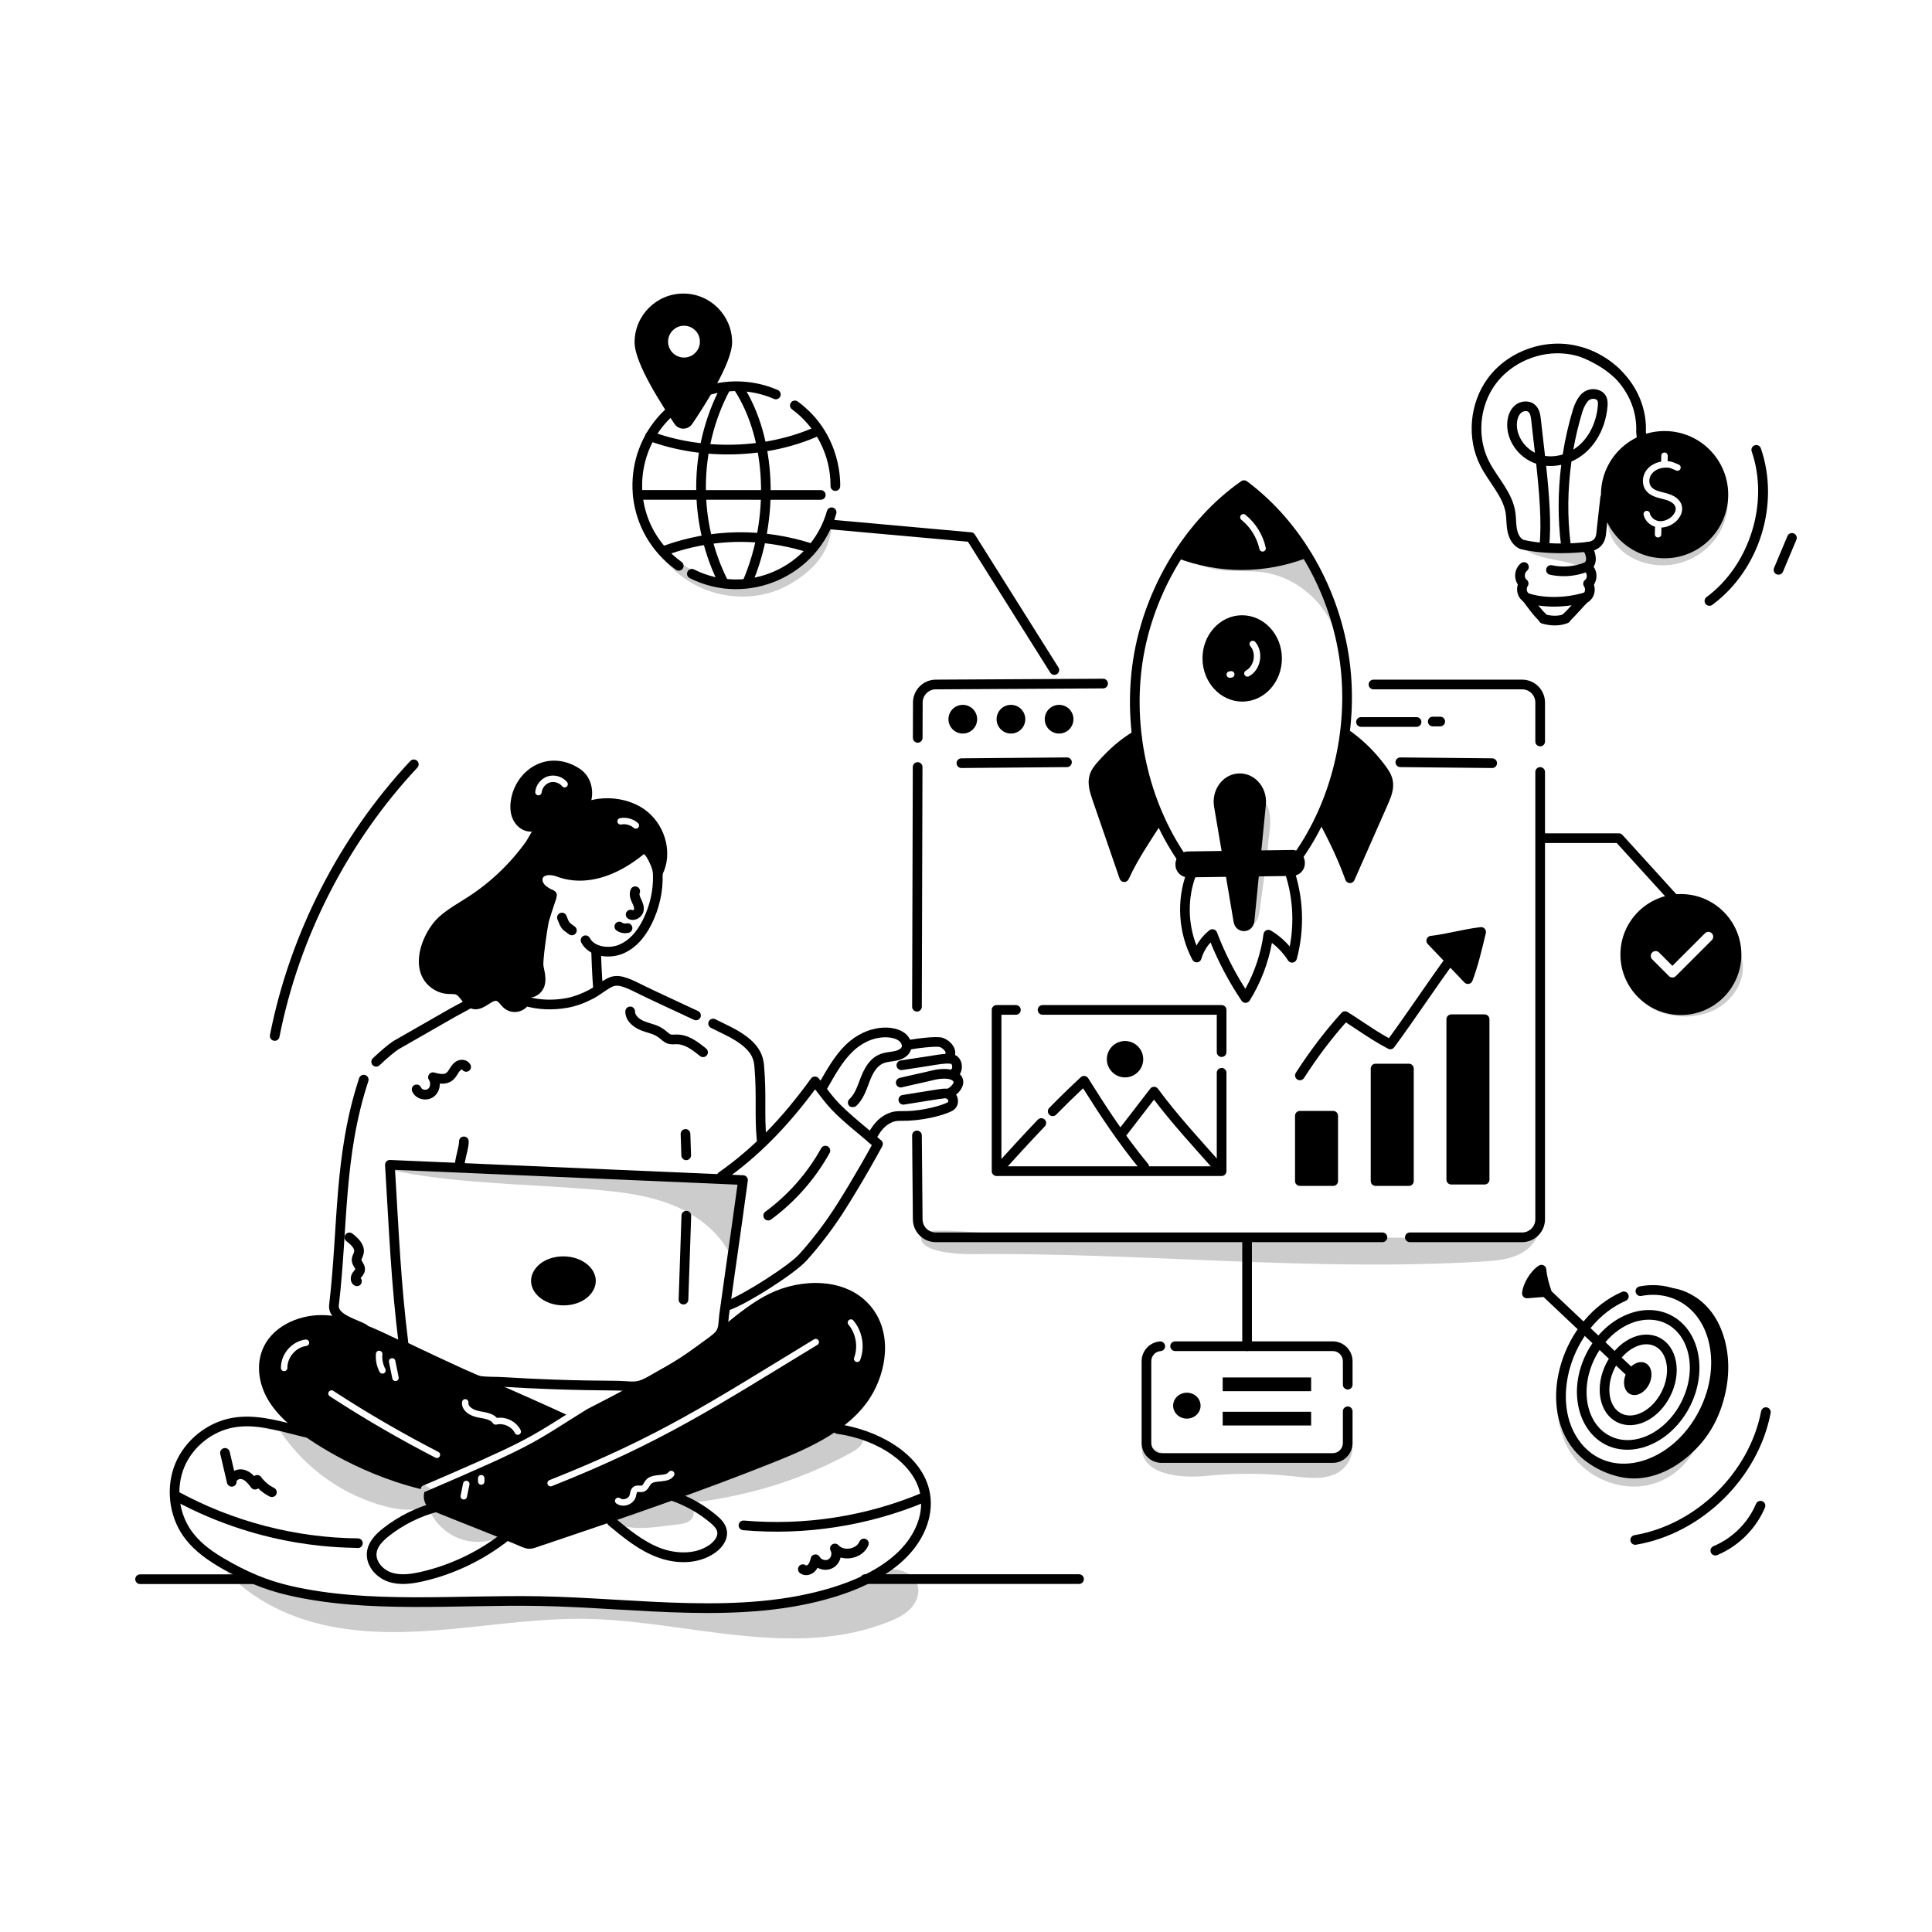 <?xml version="1.0" encoding="utf-8"?>
<!-- Generator: Adobe Illustrator 27.5.0, SVG Export Plug-In . SVG Version: 6.00 Build 0)  -->
<svg version="1.1" id="Layer_1" xmlns="http://www.w3.org/2000/svg" xmlns:xlink="http://www.w3.org/1999/xlink" x="0px" y="0px"
	 viewBox="0 0 5000 5000" style="enable-background:new 0 0 5000 5000;" xml:space="preserve">
<g id="Startup">
	<g>
		<g>
			<path style="fill:#CCCCCC;" d="M3280.943,2202.521c-6.808,50.002-13.616,100.003-20.424,150.005
				c-1.77,12.999-3.99,26.957-13.162,36.337c-9.172,9.38-27.815,10.198-33.532-1.61c-2.687-5.549-1.829-12.082-0.91-18.178
				c12.247-81.313,24.545-162.62,36.741-243.94c3.34-22.27,18.999-79.192,33.698-30.02
				C3293.923,2130.467,3280.943,2167.167,3280.943,2202.521z"/>
		</g>
		<g>
			<path style="fill:#CCCCCC;" d="M3166.692,1476.324c34.224,3.061,68.88,0.152,102.907,4.921
				c96.557,13.533,179.603,95.001,194.986,191.281c-6.073-94.821-44.532-187.272-107.504-258.423
				c-56.198,34.281-126.161,45.219-190.141,29.727c-35.443-8.582-69.493-24.94-105.947-25.93
				c-8.288-0.225,33.375,36.763,37.021,38.912C3118.646,1468.97,3143.073,1474.212,3166.692,1476.324z"/>
		</g>
		<g>
			<path style="fill:#CCCCCC;" d="M2510.305,3245.772c442.415-4.806,885.086,45.814,1326.717,19.052
				c32.984-1.999,66.94-4.693,96.45-19.561c29.51-14.868,53.786-44.992,51.733-77.972c-4.643,32.128-47.074,39.687-79.536,39.298
				c-480.911-5.758-879.448-10.53-1361.218-16.299c-24.404-0.292-151.98-14.6-159.19,4.608
				C2367.446,3242.354,2489.466,3245.998,2510.305,3245.772z"/>
		</g>
		<g>
			<path style="fill:#CCCCCC;" d="M3121.69,3819.688c73.669-7.563,148.134-7.359,221.76,0.606
				c38.134,4.126,78.555,9.989,113.38-6.086c34.826-16.075,57.308-64.598,32.602-93.938c2.105,21.175-14.502,40.614-34.12,48.856
				s-41.64,7.816-62.912,7.257c-107.881-2.837-215.762-5.674-323.644-8.51c-21.801-0.573-44.085-1.238-64.475-8.975
				c-20.378-7.733-36.656-22.964-43.341-43.876C2925.686,3816.538,3052.759,3826.765,3121.69,3819.688z"/>
		</g>
		<g>
			<path d="M3577.719,3214.67H2421.777c-32.403,0-58.985-26.337-59.254-58.716l-1.941-217.332
				c-0.065-6.923,5.496-12.573,12.41-12.638c0.041,0,0.082,0,0.114,0c6.865,0,12.459,5.536,12.524,12.41l1.941,217.34
				c0.155,18.689,15.5,33.887,34.205,33.887h1155.941c6.915,0,12.524,5.61,12.524,12.524
				C3590.243,3209.06,3584.633,3214.67,3577.719,3214.67z"/>
		</g>
		<g>
			<path d="M3939.21,3214.67h-290.528c-6.915,0-12.524-5.61-12.524-12.524c0-6.914,5.61-12.524,12.524-12.524h290.528
				c18.86,0,34.205-15.345,34.205-34.205V1997.828c0-6.914,5.61-12.524,12.524-12.524c6.915,0,12.524,5.61,12.524,12.524v1157.588
				C3998.463,3188.088,3971.882,3214.67,3939.21,3214.67z"/>
		</g>
		<g>
			<path d="M3985.939,1931.553c-6.914,0-12.524-5.61-12.524-12.524v-100.871c0-18.86-15.345-34.205-34.205-34.205h-384.64
				c-6.915,0-12.524-5.61-12.524-12.524c0-6.914,5.61-12.524,12.524-12.524h384.64c32.672,0,59.254,26.581,59.254,59.254v100.871
				C3998.463,1925.944,3992.854,1931.553,3985.939,1931.553z"/>
		</g>
		<g>
			<path d="M2375.048,1922.062c-0.016,0-0.024,0-0.041,0c-6.914-0.024-12.508-5.642-12.483-12.565l0.285-91.526
				c0.09-32.566,26.671-59.066,59.254-59.066l432.649-2.397c0.024,0,0.049,0,0.073,0c6.89,0,12.484,5.561,12.524,12.451
				c0.041,6.923-5.537,12.557-12.451,12.598l-432.723,2.397c-18.884,0-34.222,15.297-34.279,34.091l-0.285,91.535
				C2387.548,1916.477,2381.946,1922.062,2375.048,1922.062z"/>
		</g>
		<g>
			<path d="M2373.107,2617.941c-0.008,0-0.025,0-0.033,0c-6.923-0.016-12.508-5.643-12.492-12.557l1.72-620.391
				c0.016-6.906,5.626-12.492,12.524-12.492c0.008,0,0.024,0,0.032,0c6.923,0.016,12.508,5.642,12.492,12.557l-1.72,620.391
				C2385.615,2612.356,2380.005,2617.941,2373.107,2617.941z"/>
		</g>
		<g>
			<path d="M3473.179,1987.627h-6.107c-6.915,0-12.524-5.61-12.524-12.524c0-6.915,5.61-12.524,12.524-12.524h6.107
				c6.915,0,12.524,5.61,12.524,12.524C3485.703,1982.017,3480.093,1987.627,3473.179,1987.627z"/>
		</g>
		<g>
			<path d="M3861.781,1987.627c-0.041,0-0.082,0-0.122,0l-237.716-2.373c-6.923-0.073-12.467-5.732-12.402-12.647
				s5.863-12.41,12.646-12.402l237.716,2.373c6.923,0.073,12.467,5.732,12.402,12.647
				C3874.24,1982.099,3868.639,1987.627,3861.781,1987.627z"/>
		</g>
		<g>
			<path d="M2488.141,1987.627c-6.865,0-12.467-5.536-12.524-12.418c-0.057-6.914,5.496-12.573,12.418-12.63l273.177-2.373
				c0.033,0,0.073,0,0.106,0c6.865,0,12.467,5.536,12.524,12.418c0.057,6.914-5.496,12.573-12.418,12.63l-273.177,2.373
				C2488.215,1987.627,2488.174,1987.627,2488.141,1987.627z"/>
		</g>
		<g>
			<path d="M2953.732,1987.627h-2.299c-6.914,0-12.524-5.61-12.524-12.524c0-6.915,5.61-12.524,12.524-12.524h2.299
				c6.915,0,12.524,5.61,12.524,12.524C2966.256,1982.017,2960.646,1987.627,2953.732,1987.627z"/>
		</g>
		<g>
			<circle cx="2491.709" cy="1861.295" r="37.146"/>
		</g>
		<g>
			<circle cx="2616.329" cy="1861.295" r="37.146"/>
		</g>
		<g>
			<circle cx="2740.948" cy="1861.295" r="37.146"/>
		</g>
		<g>
			<path d="M3666.008,1881h-143.792c-6.915,0-12.524-5.61-12.524-12.524s5.61-12.524,12.524-12.524h143.792
				c6.914,0,12.524,5.61,12.524,12.524S3672.923,1881,3666.008,1881z"/>
		</g>
		<g>
			<path d="M3727.268,1879.809h-19.325c-6.914,0-12.524-5.61-12.524-12.524s5.61-12.524,12.524-12.524h19.325
				c6.914,0,12.524,5.61,12.524,12.524S3734.182,1879.809,3727.268,1879.809z"/>
		</g>
		<g>
			<path d="M3223.517,2595.347c-4.167,0-8.064-2.071-10.388-5.537c-31.824-47.292-58.772-97.927-80.25-150.756
				c-11.008,12.141-19.259,26.802-23.817,42.531c-1.41,4.9-5.659,8.447-10.73,8.977c-5.202,0.465-9.972-2.087-12.353-6.58
				c-36.594-68.818-42.057-153.463-14.628-226.415c2.438-6.482,9.67-9.76,16.136-7.314c6.474,2.438,9.744,9.662,7.314,16.136
				c-21.689,57.672-20.76,123.375,1.72,180.672c8.464-15.183,19.871-28.734,33.48-39.538c3.131-2.479,7.257-3.319,11.105-2.267
				c3.848,1.052,6.963,3.889,8.382,7.624c19.439,51.051,44.112,100.153,73.466,146.222c24.282-43.729,40.459-92.366,47.072-141.828
				c0.554-4.175,3.172-7.787,6.955-9.621c3.8-1.827,8.26-1.623,11.864,0.514c18.436,10.983,35.029,25.04,48.972,41.356
				c12.834-66.299,7.428-136.242-15.778-199.646c-2.381-6.499,0.954-13.69,7.452-16.063c6.49-2.381,13.69,0.962,16.063,7.453
				c28.041,76.573,31.734,162.09,10.42,240.79c-1.305,4.794-5.316,8.366-10.225,9.108c-4.933,0.701-9.801-1.5-12.451-5.691
				c-11-17.392-25.171-32.762-41.56-45.189c-9.613,52.641-29.345,103.847-57.598,149.166c-2.242,3.596-6.164,5.822-10.404,5.895
				C3223.664,2595.347,3223.591,2595.347,3223.517,2595.347z"/>
		</g>
		<g>
			<path d="M3049.458,2229.738c-101.229-146.842-144.885-342.533-116.771-523.475c14.114-90.76,47.447-181.365,96.394-262.031
				c48.882-80.617,112.246-149.427,183.232-198.978c4.411-3.09,10.315-2.992,14.628,0.204
				c141.583,105.013,240.92,279.121,265.749,465.729c23.76,179.074-22.692,371.218-124.256,513.975
				c-4.02,5.651-11.831,6.955-17.465,2.952c-5.643-4.012-6.955-11.831-2.952-17.465c97.993-137.734,142.79-323.209,119.837-496.16
				c-23.516-176.823-116.208-341.873-248.593-443.445c-65.165,47.137-123.384,111.332-168.768,186.176
				c-47.26,77.893-79.443,165.343-93.052,252.891c-27.16,174.769,14.954,363.709,112.645,505.406
				c3.922,5.699,2.487,13.495-3.204,17.425C3061.185,2236.863,3053.385,2235.431,3049.458,2229.738z"/>
		</g>
		<g>
			<path d="M3362.264,2254.088l-304.954,4.267c-1.343,0.019-2.447-1.055-2.465-2.397l-0.521-37.216
				c-0.019-1.343,1.054-2.447,2.397-2.465l304.954-4.267c1.343-0.019,2.447,1.054,2.465,2.397l0.521,37.216
				C3364.68,2252.966,3363.606,2254.07,3362.264,2254.088z"/>
			<path d="M3074.881,2270.63c-8.594,0-16.699-3.286-22.871-9.295c-11.078-10.762-9.797-23.683-9.964-24.518
				c-0.253-18.118,14.269-33.056,32.363-33.316l269.231-3.767c8.798-0.277,17.05,3.172,23.336,9.295
				c6.287,6.107,9.817,14.31,9.939,23.075l0.016,1.517c0.122,8.725-3.172,17.017-9.287,23.304
				c-6.107,6.287-14.302,9.817-23.075,9.939l-269.222,3.767C3075.191,2270.63,3075.036,2270.63,3074.881,2270.63z
				 M3344.096,2224.781c-0.041,0-0.073,0-0.114,0l-269.223,3.767c-4.281,0.057-7.722,3.604-7.665,7.893
				c0.135,0.835-0.538,4.108,2.373,6.939c1.5,1.451,3.563,2.193,5.536,2.202l269.223-3.767l0,0c2.071-0.024,4.011-0.865,5.463-2.348
				c1.443-1.492,2.226-3.449,2.193-5.528l-0.016-1.525c-0.024-2.039-0.864-3.979-2.356-5.43
				C3348.05,2225.555,3346.126,2224.781,3344.096,2224.781z"/>
		</g>
		<g>
			<path d="M3489.24,1903.496c32.847,23.813,62.301,53.282,86.952,86.999c6.792,9.29,13.386,19.281,15.757,30.903
				c3.844,18.842-4.013,37.894-11.666,55.24c-28.861,65.42-57.723,130.841-86.584,196.262
				c-19.64-54.915-43.864-103.858-70.756-154.94C3451.814,2053.417,3472.893,1980.884,3489.24,1903.496z"/>
			<path d="M3493.702,2285.421c-0.147,0-0.302,0-0.448-0.008c-5.121-0.188-9.613-3.474-11.342-8.301
				c-18.77-52.462-41.576-99.232-70.05-153.324c-1.794-3.4-1.924-7.436-0.351-10.942c26.394-59.009,47.814-128.333,65.475-211.934
				c0.881-4.15,3.792-7.575,7.754-9.1c3.955-1.533,8.407-0.938,11.856,1.541c34.001,24.649,64.179,54.851,89.708,89.749
				c7.126,9.752,14.979,21.355,17.914,35.803c4.452,21.771-3.359,42.123-12.475,62.785l-86.585,196.262
				C3503.152,2282.502,3498.651,2285.421,3493.702,2285.421z M3436.845,2117.493c22.464,42.865,41.43,81.465,57.745,122.364
				l74.24-168.278c17.363-39.379,14.227-50.464-2.748-73.686c-20.05-27.413-43.134-51.728-68.794-72.463
				C3480.639,1999.711,3460.793,2062.765,3436.845,2117.493z"/>
		</g>
		<g>
			<path d="M2941.445,1902.738c-34.626,20.327-64.094,46.615-91.356,77.651c-21.492,24.467-26.7,39.823-11.005,85.363
				c23.478,68.124,46.956,136.247,70.433,204.371c23.977-52.663,57.528-101.435,88.418-149.532
				C2967.74,2047.322,2946.382,1974.56,2941.445,1902.738z"/>
			<path d="M2909.514,2282.648c-0.196,0-0.399-0.008-0.595-0.016c-5.121-0.245-9.573-3.58-11.244-8.431l-70.433-204.367
				c-7.404-21.502-13.535-42.555-7.355-63.796c4.109-14.122,12.883-24.91,20.792-33.912c30.218-34.401,61.105-60.624,94.421-80.193
				c8.105-4.732,18.212,0.755,18.835,9.948c4.395,63.877,22.578,133.853,55.576,213.94c1.557,3.783,1.174,8.089-1.044,11.538
				c-30.428,47.418-63.976,96.174-87.556,147.959C2918.875,2279.795,2914.406,2282.648,2909.514,2282.648z M2930.812,1924.288
				c-24.665,16.789-48.14,37.989-71.313,64.366c-18.601,21.177-22.738,31.917-8.578,73.018l60.615,175.886
				c21.512-41.118,47.591-79.924,72.341-118.263C2954.808,2047.615,2937.359,1983.534,2930.812,1924.288z"/>
		</g>
		<g>
			<path d="M3203.125,2014.396L3203.125,2014.396c-32.21,3.492-54.709,36.533-48.698,71.526
				c16.874,98.233,33.698,199.292,50.561,298.202c3.093,18.142,27.035,17.15,28.858-1.184
				c10.007-100.63,19.646-200.551,29.739-301.347C3267.428,2043.21,3238.079,2010.607,3203.125,2014.396z"/>
			<path d="M3219.253,2409.742c-13.356,0.008-24.225-9.54-26.606-23.516c-16.981-99.618-34.404-204.149-50.562-298.185
				c-7.099-41.323,19.569-81.755,59.694-86.096c19.121-2.095,38.413,4.803,52.641,18.925c16.087,15.957,23.972,38.543,21.624,61.969
				c-5.594,55.878-11.048,111.495-16.503,167.104c-4.387,44.699-8.774,89.398-13.234,134.236
				c-1.443,14.563-12.174,25.065-26.076,25.546C3219.905,2409.742,3219.579,2409.742,3219.253,2409.742z M3208.669,2026.619
				c-1.394,0-2.789,0.073-4.191,0.228c0,0,0,0-0.008,0c-25.405,2.754-42.398,29.587-37.695,56.954
				c9.556,55.642,19.096,112.188,28.636,168.735c7.306,43.297,14.612,86.594,21.926,129.482c0.473,2.732,1.606,2.691,2.03,2.675
				c1.141-0.041,1.826-1.044,2.022-2.992c9.906-99.751,19.978-203.98,29.737-301.357c1.565-15.647-3.8-31.229-14.343-41.69
				C3228.866,2030.81,3219.016,2026.619,3208.669,2026.619z M3203.125,2014.396h0.082H3203.125z"/>
		</g>
		<path d="M3386.194,1425.691c-45.245-66.486-102.322-126.857-165.066-174.589c-4.64-3.522-11.13-3.376-15.615,0.367
			c-62.98,52.641-121.207,114.479-163.957,174.133c-2.267,3.164-2.935,7.2-1.81,10.926c1.125,3.718,3.914,6.711,7.559,8.089
			c53.668,20.295,110.011,30.438,166.338,30.438c56.482,0,112.947-10.209,166.648-30.609c3.58-1.362,6.344-4.289,7.493-7.95
			C3388.934,1432.842,3388.347,1428.863,3386.194,1425.691z M3269.391,1427.281c-0.612,0.13-1.215,0.196-1.81,0.196
			c-3.832,0-7.281-2.65-8.146-6.547c-6.548-29.68-23.157-56.563-46.762-75.684c-3.58-2.903-4.134-8.162-1.231-11.75
			c2.903-3.563,8.146-4.134,11.75-1.231c26.524,21.502,45.188,51.711,52.552,85.061
			C3276.738,1421.834,3273.892,1426.286,3269.391,1427.281z"/>
		<path d="M3286.746,1624.44c-19.74-21.11-46.012-32.444-73.515-32.126c-27.666,0.383-53.448,12.524-72.594,34.173
			c-18.843,21.306-28.995,49.355-28.579,78.97c0.856,61.113,46.917,110.288,102.966,110.288c0.44,0,0.889,0,1.337-0.008
			c56.644-0.799,102.029-51.557,101.164-113.15C3317.111,1672.964,3306.177,1645.216,3286.746,1624.44z M3187.578,1753.515
			l-3.865,0.522c-0.375,0.049-0.742,0.073-1.109,0.073c-4.126,0-7.714-3.05-8.268-7.249c-0.612-4.574,2.601-8.773,7.175-9.377
			l3.865-0.522c4.631-0.62,8.765,2.601,9.377,7.175C3195.365,1748.712,3192.152,1752.912,3187.578,1753.515z M3260.609,1709.329
			c-3.213,17.824-13.788,33.104-28.294,40.867c-1.256,0.669-2.601,0.987-3.93,0.987c-2.984,0-5.863-1.598-7.371-4.411
			c-2.177-4.061-0.644-9.124,3.425-11.301c10.037-5.373,17.417-16.25,19.732-29.101c2.316-12.859-0.807-25.636-8.35-34.189
			c-3.05-3.457-2.723-8.733,0.742-11.782c3.449-3.042,8.725-2.724,11.782,0.742
			C3259.231,1673.477,3263.814,1691.497,3260.609,1709.329z"/>
		<g>
			<rect x="3364.044" y="2887.606" width="86.275" height="168.955"/>
			<path d="M3450.315,3069.083h-86.275c-6.915,0-12.524-5.61-12.524-12.524v-168.955c0-6.914,5.61-12.524,12.524-12.524h86.275
				c6.915,0,12.524,5.61,12.524,12.524v168.955C3462.84,3063.474,3457.23,3069.083,3450.315,3069.083z M3376.564,3044.035h61.227
				v-143.906h-61.227V3044.035z"/>
		</g>
		<g>
			<rect x="3559.959" y="2765.383" width="86.275" height="291.177"/>
			<path d="M3646.235,3069.083h-86.275c-6.914,0-12.524-5.61-12.524-12.524v-291.172c0-6.915,5.61-12.524,12.524-12.524h86.275
				c6.915,0,12.524,5.61,12.524,12.524v291.172C3658.76,3063.474,3653.15,3069.083,3646.235,3069.083z M3572.484,3044.035h61.227
				v-266.124h-61.227V3044.035z"/>
		</g>
		<g>
			<rect x="3755.875" y="2637.768" width="86.275" height="415.198"/>
			<path d="M3842.147,3065.488h-86.275c-6.915,0-12.524-5.61-12.524-12.524v-415.192c0-6.914,5.61-12.524,12.524-12.524h86.275
				c6.915,0,12.524,5.61,12.524,12.524v415.192C3854.671,3059.878,3849.061,3065.488,3842.147,3065.488z M3768.396,3040.439h61.227
				v-390.144h-61.227V3040.439z"/>
		</g>
		<g>
			<path d="M3357.378,2793.721c-5.814-3.743-7.502-11.497-3.759-17.311c36.798-57.191,76.523-109.367,118.083-155.094
				c4.077-4.484,10.804-5.406,15.933-2.185c12.899,8.105,25.652,16.561,37.98,24.747c23.198,15.386,45.253,30.022,68.826,42.914
				c25.244-34.572,49.738-69.927,73.499-104.206c25.831-37.279,52.551-75.831,80.234-113.428c4.101-5.577,11.961-6.751,17.514-2.658
				c5.569,4.101,6.76,11.945,2.658,17.514c-27.478,37.304-54.084,75.7-79.818,112.841c-25.864,37.312-52.6,75.896-80.307,113.517
				c-3.645,4.966-10.372,6.523-15.835,3.694c-28.416-14.685-54.957-32.289-80.617-49.314c-9.336-6.197-18.925-12.557-28.571-18.762
				c-38.086,42.807-74.558,91.192-108.511,143.972C3370.93,2795.792,3363.187,2797.45,3357.378,2793.721z"/>
		</g>
		<g>
			<path d="M3798.928,2533.939c-31.637-33.173-63.275-66.347-94.913-99.521c41.506-4.504,87.642-17.994,129.148-22.499
				C3823.867,2450.681,3813.444,2495.78,3798.928,2533.939z"/>
			<path d="M3798.932,2546.465c-3.392,0-6.678-1.378-9.067-3.881l-94.918-99.525c-3.286-3.449-4.33-8.464-2.699-12.948
				c1.639-4.477,5.675-7.632,10.412-8.146c20.181-2.185,42.179-6.702,63.453-11.073c21.812-4.477,44.373-9.108,65.695-11.424
				c4.101-0.432,8.064,1.117,10.755,4.175c2.691,3.058,3.726,7.232,2.78,11.195l-1.786,7.453
				c-8.928,37.312-19.039,79.614-32.917,116.102c-1.533,4.02-5.014,6.972-9.23,7.828
				C3800.587,2546.383,3799.755,2546.465,3798.932,2546.465z M3729.885,2443.401l64.04,67.146
				c8.912-27.005,16.226-56.416,22.798-83.772c-14.946,2.365-30.446,5.553-45.572,8.651
				C3757.527,2438.223,3743.608,2441.085,3729.885,2443.401z"/>
		</g>
		<g>
			<path d="M3161.516,2735.413c-6.914,0-12.524-5.61-12.524-12.524v-96.753h-450.849c-6.914,0-12.524-5.61-12.524-12.524
				s5.61-12.524,12.524-12.524h463.373c6.914,0,12.524,5.61,12.524,12.524v109.277
				C3174.04,2729.803,3168.43,2735.413,3161.516,2735.413z"/>
		</g>
		<g>
			<path d="M3161.516,3043.489h-582.353c-6.915,0-12.524-5.61-12.524-12.524v-417.353c0-6.914,5.61-12.524,12.524-12.524h49.967
				c6.914,0,12.524,5.61,12.524,12.524s-5.61,12.524-12.524,12.524h-37.442v392.304h557.305v-242.054
				c0-6.914,5.61-12.524,12.524-12.524s12.524,5.61,12.524,12.524v254.578C3174.04,3037.879,3168.43,3043.489,3161.516,3043.489z"/>
		</g>
		<g>
			<path d="M2951.71,3027.874c-58.072-70.147-107.002-145.113-148.693-211.355c-23.793,22.35-46.689,44.764-69.683,68.207
				c-4.843,4.949-12.769,5.023-17.71,0.179c-4.941-4.844-5.023-12.777-0.179-17.71c26.818-27.348,53.505-53.301,81.595-79.361
				c2.731-2.536,6.441-3.734,10.168-3.237c3.694,0.489,6.988,2.609,8.969,5.773c42.979,68.614,93.94,147.975,154.824,221.539
				c4.411,5.324,3.669,13.217-1.663,17.629C2964.032,3033.935,2956.143,3033.226,2951.71,3027.874z"/>
		</g>
		<g>
			<path d="M2576.202,3034.911c-5.121-4.648-5.496-12.573-0.84-17.686c37.793-41.568,73.49-80.829,110.5-119.51
				c4.786-4.998,12.704-5.178,17.71-0.391c4.998,4.786,5.17,12.712,0.392,17.71c-36.79,38.445-72.39,77.592-110.077,119.038
				C2589.249,3039.185,2581.319,3039.575,2576.202,3034.911z"/>
		</g>
		<g>
			<path d="M3150.793,3031.429c-3.457,0-6.898-1.419-9.369-4.208c-50.768-57.101-108.849-120.412-154.906-181.349l-70.457,91.364
				c-4.215,5.479-12.076,6.49-17.563,2.267c-5.479-4.224-6.49-12.084-2.267-17.563l80.56-104.467
				c2.373-3.074,6.034-4.876,9.915-4.876c0.057,0,0.114,0,0.163,0c3.947,0.057,7.632,1.957,9.956,5.145
				c47.24,64.756,111.627,134.605,163.321,192.846C3167.326,3018.659,3161.497,3031.429,3150.793,3031.429z"/>
		</g>
		<g>
			
				<ellipse transform="matrix(0.707 -0.707 0.707 0.707 -1085.566 2861.671)" cx="2911.56" cy="2741.23" rx="34.555" ry="34.555"/>
			<path d="M2911.561,2788.307c-25.962,0-47.08-21.118-47.08-47.08c0-25.962,21.118-47.08,47.08-47.08s47.08,21.118,47.08,47.08
				C2958.641,2767.189,2937.522,2788.307,2911.561,2788.307z M2911.561,2719.195c-12.149,0-22.032,9.882-22.032,22.031
				c0,12.149,9.883,22.032,22.032,22.032s22.031-9.882,22.031-22.032C2933.592,2729.078,2923.71,2719.195,2911.561,2719.195z"/>
		</g>
		<g>
			<path style="fill:#CCCCCC;" d="M4030.197,3650.143c3.007,41.224,15.102,82.979,40.152,117.538
				c40.433,55.782,114.783,87.496,182.754,77.954c67.971-9.542,125.994-59.84,142.623-123.632
				c-27.65,57.995-95.517,93.318-163.091,88.833s-131.875-46.533-165.959-104.123c-28.727-48.539-30.331-97.546-27.133-150.025
				C4022.721,3576.8,4028.376,3625.187,4030.197,3650.143z"/>
		</g>
		<g>
			<path d="M4202.276,3812.89c-50.975,0-96.854-21.906-128.7-60.46c-99.413-120.525-30.162-341.829,123.938-408.987
				c6.344-2.764,13.723,0.131,16.487,6.474c2.764,6.344-0.139,13.723-6.474,16.487c-140.397,61.203-202.31,263.784-114.635,370.085
				c80.663,97.624,236.991,49.983,305.841-88.159c27.373-54.916,36.285-114.789,25.098-168.58
				c-19.542-93.947-94.579-141.48-176.106-125.87c-6.719,1.239-13.356-3.156-14.652-9.956c-1.296-6.792,3.164-13.356,9.956-14.653
				c41.022-7.83,78.803-1.776,110.224,14.074c48.743,24.266,82.541,70.905,95.098,131.301
				C4481.53,3634.074,4353.202,3812.876,4202.276,3812.89z"/>
		</g>
		<g>
			<path d="M4211.8,3751.9c-110.391,0-165.747-129.807-106.855-247.933c46.15-92.546,144.143-137.71,218.383-100.691
				c74.265,37.035,97.153,142.455,51.019,235.001l0,0C4339.138,3708.872,4273.785,3751.9,4211.8,3751.9z M4267.132,3415.286
				c-52.576,0-108.935,38.013-139.765,99.852c-39.978,80.185-22.129,170.537,39.774,201.399
				c61.92,30.87,144.803-9.263,184.782-89.431l0,0C4402.425,3525.813,4359.155,3415.286,4267.132,3415.286z M4363.135,3632.691
				h0.082H4363.135z"/>
		</g>
		<g>
			<path d="M4141.693,3617.346c-9.934-57.833,23.741-125.381,75.92-152.281c54.881-28.267,109.555-1.01,119.983,59.824
				c4.803,27.959-0.416,59.123-14.685,87.743l0,0c-14.277,28.628-36.023,51.54-61.235,64.538
				C4206.793,3705.445,4152.121,3678.174,4141.693,3617.346z M4229.094,3487.333c-20.523,10.567-38.38,29.549-50.293,53.44
				c-11.913,23.899-16.324,49.583-12.426,72.333c7.603,44.276,44.272,62.2,83.821,41.796c20.523-10.567,38.38-29.549,50.292-53.44
				l0,0c11.913-23.899,16.324-49.583,12.427-72.333C4305.374,3485.21,4268.961,3466.769,4229.094,3487.333z M4311.7,3607.048h0.082
				H4311.7z"/>
		</g>
		<g>
			
				<ellipse transform="matrix(0.446 -0.895 0.895 0.446 -846.204 5770.108)" cx="4239.142" cy="3568.787" rx="44.754" ry="32.803"/>
		</g>
		<g>
			<path d="M4451.156,3432.677c22.704,51.001,27.089,110.668,15.041,167.977c-14.216,67.62-43.935,121.804-95.685,166.783
				s-115.473,68.766-177.934,54.836c-62.46-13.93-127.717-55.657-137.582-122.371c23.851,59.499,84.663,96.367,147.468,96.268
				c62.806-0.099,125.62-34.33,169.387-85.122c67.608-78.461,88.48-199.264,43.721-286.74
				c-11.861-23.181-31.125-40.91-50.764-56.517c-9.949-7.906-20.056-13.193-31.375-18.776c-8.333-4.109-27.231-15.634-36.912-13.573
				c33.468-7.123,62.628,3.482,89.985,20.421C4411.486,3371.329,4435.857,3398.309,4451.156,3432.677z"/>
		</g>
		<g>
			<path d="M4220.606,3570.2l-232.449-219.77c-5.031-4.754-5.251-12.679-0.497-17.702c4.762-5.039,12.679-5.243,17.702-0.497
				l232.449,219.77c5.031,4.754,5.251,12.679,0.498,17.702C4233.571,3574.722,4225.64,3574.963,4220.606,3570.2z"/>
		</g>
		<g>
			<path d="M3989.344,3285.873c1.242,17.593,7.521,40.912,13.504,57.503c-17.08,1.348-34.159,2.697-51.239,4.045
				C3953.362,3326.548,3971.518,3296.874,3989.344,3285.873z"/>
			<path d="M3939.128,3346.37c2.087-24.853,22.48-58.104,43.647-71.15c3.718-2.307,8.374-2.495,12.288-0.489
				c3.897,2.006,6.466,5.895,6.776,10.266c1.207,17.123,7.648,39.864,12.793,54.133c2.803,7.803-2.597,16.095-10.796,16.731
				l-51.239,4.044C3944.698,3360.484,3938.507,3353.924,3939.128,3346.37z M3980.639,3311.448
				c-5.096,6.735-9.597,14.587-12.63,22.113l17.987-1.419C3984.039,3325.57,3982.18,3318.517,3980.639,3311.448z"/>
		</g>
		<g>
			<g>
				<path style="fill:#CCCCCC;" d="M1796.989,1512.661c75.17,40.894,171.52,42.602,245.757,0.039
					c74.237-42.563,117.694-100.243,108.962-185.37c-4.927,75.61-50.441,115.884-117.884,150.419
					c-67.443,34.534-149.924,35.156-220.427,7.4c-54.559-21.479-93.119-58.996-134.391-97.996
					C1703.397,1439.622,1746.184,1485.022,1796.989,1512.661z"/>
			</g>
			<g>
				<path d="M1784.883,1496.075c-6.181-3.115-8.651-10.649-5.536-16.821c3.123-6.181,10.665-8.635,16.821-5.536
					c135.929,68.631,302.566-4.616,343.993-151.375c1.884-6.654,8.814-10.559,15.451-8.651c6.662,1.875,10.535,8.798,8.651,15.451
					C2118.714,1490.55,1935.316,1572.042,1784.883,1496.075z"/>
			</g>
			<g>
				<path d="M1749.316,1474.573c-16.234-11.619-31.205-25.081-44.512-40.011c-100.305-112.564-87.682-284.484,24.592-381.664
					c5.219-4.542,13.136-3.963,17.661,1.272c4.525,5.227,3.963,13.136-1.272,17.661c-100.981,87.464-113.857,243.303-22.276,346.064
					c12.068,13.552,25.66,25.766,40.386,36.309c5.626,4.028,6.923,11.847,2.895,17.474
					C1762.765,1477.301,1754.94,1478.599,1749.316,1474.573z"/>
			</g>
			<g>
				<path d="M2002.884,1032.302c-53.8-23.504-113.91-26.182-167.977-9.744c-7.811,2.381-16.193-3.84-16.202-11.986
					c0-5.895,4.052-10.836,9.54-12.174c59.352-17.893,125.435-14.942,184.667,10.959c6.335,2.764,9.23,10.151,6.458,16.487
					C2016.579,1032.237,2009.14,1035.055,2002.884,1032.302z"/>
			</g>
			<g>
				<path d="M2161.899,1270.483c-6.915,0-12.524-5.61-12.524-12.524v-2.12c0-77.331-37.263-150.805-99.672-196.548
					c-5.577-4.093-6.784-11.929-2.699-17.506c4.093-5.585,11.921-6.776,17.506-2.699
					c117.516,86.136,109.593,217.559,109.913,218.873C2174.423,1264.873,2168.814,1270.483,2161.899,1270.483z"/>
			</g>
			<g>
				<path d="M1862.353,1515.562c-81.921-159.48-80.657-356.966,3.294-515.386c3.253-6.115,10.836-8.447,16.927-5.202
					c6.115,3.237,8.439,10.82,5.202,16.927c-80.177,151.302-81.383,339.908-3.147,492.213c3.164,6.156,0.734,13.707-5.414,16.862
					C1873.094,1524.132,1865.518,1521.729,1862.353,1515.562z"/>
			</g>
			<g>
				<path d="M1929.418,1518.465c-6.352-2.731-9.287-10.094-6.556-16.454c69.487-161.625,60.738-363.415-21.29-490.713
					c-3.751-5.814-2.071-13.568,3.743-17.31c5.797-3.759,13.552-2.079,17.311,3.743c86.284,133.894,95.84,345.33,23.247,514.179
					C1943.141,1518.257,1935.776,1521.195,1929.418,1518.465z"/>
			</g>
			<g>
				<path d="M1678.068,1140.544c-6.49-2.397-9.809-9.605-7.412-16.088c2.397-6.499,9.638-9.801,16.087-7.412
					c65.451,24.192,139.422,35.82,213.858,33.708c74.42-2.145,146.622-17.979,208.803-45.8c6.303-2.829,13.731,0.008,16.544,6.319
					c2.829,6.311,0,13.723-6.319,16.544c-65.149,29.15-140.637,45.735-218.31,47.969
					C1826.837,1178.005,1748.837,1166.694,1678.068,1140.544z"/>
			</g>
			<g>
				<path d="M1720.289,1437.375c-5.112,0-9.907-3.147-11.766-8.227c-2.373-6.499,0.97-13.69,7.469-16.063
					c124.566-45.474,258.761-47.431,388.04-5.634c6.58,2.128,10.184,9.189,8.064,15.778c-2.128,6.58-9.157,10.176-15.778,8.064
					C1885.066,1362.974,1731.72,1437.375,1720.289,1437.375z"/>
			</g>
			<g>
				<path d="M2124.196,1293.428L2124.196,1293.428l-473.907-0.082c-6.923,0-12.524-5.61-12.524-12.524s5.61-12.524,12.524-12.524
					c87.808,0.015,386.005,0.066,473.907,0.082c6.923,0,12.524,5.61,12.524,12.524S2131.11,1293.428,2124.196,1293.428z"/>
			</g>
			<path d="M1768.558,759.72c-69.609,0-126.237,56.571-126.237,126.107c0,55.678,73.839,166.574,103.26,211.306
				c8.764,13.049,23.761,12.431,22.92,12.214c9.189,0,17.759-4.542,22.945-12.182c30.813-45.62,103.219-157.24,103.219-211.339
				C1894.665,816.292,1838.094,759.72,1768.558,759.72z M1811.357,884.213c0,22.676-18.476,41.12-41.185,41.12
				c-22.708,0-41.185-18.444-41.185-41.12c0-22.749,18.476-41.25,41.185-41.25C1792.881,842.963,1811.357,861.464,1811.357,884.213z
				"/>
		</g>
		<g>
			<path d="M2728.63,1746.584c-4.159,0-8.236-2.071-10.608-5.854l-212.969-338.734l-353.362-31.881
				c-6.89-0.62-11.97-6.711-11.35-13.6c0.62-6.89,6.596-11.954,13.6-11.35l359.542,32.444c3.889,0.351,7.396,2.503,9.475,5.805
				l216.264,343.977c3.685,5.863,1.924,13.592-3.93,17.27C2733.22,1745.965,2730.913,1746.584,2728.63,1746.584z"/>
		</g>
		<g>
			<path d="M4334.825,2341.494c-3.4,0-6.8-1.378-9.271-4.101l-141.452-155.624h-191.492c-6.915,0-12.524-5.61-12.524-12.524
				c0-6.914,5.61-12.524,12.524-12.524h197.037c3.53,0,6.898,1.492,9.271,4.101l145.178,159.725
				c4.648,5.121,4.273,13.038-0.848,17.694C4340.85,2340.418,4337.833,2341.494,4334.825,2341.494z"/>
		</g>
		<g>
			<path style="fill:#CCCCCC;" d="M4235.536,2559.83c8.966,37.134,48.064,59.125,85.503,66.717
				c40.026,8.117,83.146,4.534,119.224-14.607c36.078-19.142,64.101-54.812,69.547-95.288
				c5.446-40.476-14.056-84.382-50.016-103.744c19.814,23.831,22.911,58.767,12.587,87.99s-32.458,53.102-57.867,70.847
				c-33.868,23.653-76.833,37.767-116.915,27.767c-40.081-10-73.913-49.124-68.647-90.096c2.864,34.696,16.28,68.45,38.014,95.646
				L4235.536,2559.83z"/>
		</g>
		<path d="M4350.138,2313.796c-86.308,0-156.528,70.212-156.528,156.521s70.22,156.529,156.528,156.529
			s156.521-70.221,156.521-156.529S4436.446,2313.796,4350.138,2313.796z M4430.143,2433.029l-93.133,93.133
			c-4.892,4.892-12.818,4.892-17.71,0l-43.443-43.444c-4.893-4.892-4.893-12.818,0-17.71c4.892-4.892,12.817-4.892,17.71,0
			l34.588,34.589l84.278-84.278c4.892-4.892,12.818-4.892,17.71,0S4435.035,2428.137,4430.143,2433.029z"/>
		<g>
			<path d="M3227.447,3496.482c-6.914,0-12.524-5.61-12.524-12.524v-268.334c0-6.914,5.61-12.524,12.524-12.524
				c6.915,0,12.524,5.61,12.524,12.524v268.334C3239.972,3490.872,3234.362,3496.482,3227.447,3496.482z"/>
		</g>
		<g>
			<path d="M3487.888,3596.073c-6.914,0-12.524-5.61-12.524-12.524v-60.762c0-14.505-11.799-26.304-26.304-26.304h-407.862
				c-6.915,0-12.524-5.61-12.524-12.524c0-6.914,5.61-12.524,12.524-12.524h407.862c28.318,0,51.353,23.034,51.353,51.353v60.762
				C3500.412,3590.463,3494.802,3596.073,3487.888,3596.073z"/>
		</g>
		<g>
			<path d="M3449.06,3785.877h-443.217c-28.318,0-51.361-23.035-51.361-51.353v-211.738c0-26.606,20.776-49.078,47.3-51.157
				c6.8-0.546,12.924,4.599,13.462,11.505c0.546,6.89-4.607,12.924-11.505,13.462c-13.804,1.084-24.209,12.345-24.209,26.19v211.738
				c0,14.506,11.807,26.304,26.312,26.304h443.217c14.506,0,26.304-11.799,26.304-26.304v-82.076c0-6.915,5.61-12.524,12.524-12.524
				s12.524,5.61,12.524,12.524v82.076C3500.412,3762.842,3477.378,3785.877,3449.06,3785.877z"/>
		</g>
		<g>
			<rect x="3164.312" y="3564.847" width="228.87" height="35.514"/>
		</g>
		<g>
			<rect x="3164.312" y="3653.633" width="228.87" height="35.514"/>
		</g>
		<g>
			<ellipse cx="3071.58" cy="3637.849" rx="35.514" ry="33.541"/>
		</g>
		<g>
			<path d="M4231.956,3997.909c-6.001,0-11.301-4.33-12.336-10.445c-1.15-6.816,3.449-13.282,10.273-14.432
				c159.627-26.891,297.533-161.821,327.914-320.82c1.297-6.8,7.934-11.228,14.652-9.956c6.8,1.305,11.252,7.86,9.956,14.652
				c-32.281,168.915-178.789,312.25-348.363,340.829C4233.351,3997.852,4232.649,3997.909,4231.956,3997.909z"/>
		</g>
		<g>
			<path d="M4439.259,4025.583c-4.901,0-9.557-2.886-11.563-7.697c-2.666-6.376,0.343-13.715,6.727-16.381
				c49.216-20.572,89.39-60.542,110.207-109.652c2.699-6.376,10.086-9.344,16.414-6.646c6.368,2.699,9.344,10.046,6.645,16.414
				c-23.344,55.087-68.402,99.917-123.611,122.992C4442.504,4025.273,4440.865,4025.583,4439.259,4025.583z"/>
		</g>
		<g>
			<path style="fill:#CCCCCC;" d="M4304.201,1463.125c61.676-0.017,121.926-36.941,149.938-91.889
				c28.012-54.948,22.5-125.397-13.717-175.319c11.083,56.63,13.646,119.191-17.012,168.077
				c-30.633,48.847-93.822,74.763-149.932,61.491c-57.396-13.576-97.573-63.724-106.692-120.516
				C4136.664,1396.25,4213.745,1463.15,4304.201,1463.125z"/>
		</g>
		<g>
			<path style="fill:#CCCCCC;" d="M3940.513,1416.937c47.506,40.803,127.201,23.824,173.101,66.425
				c-2.583-10.894,1.577-22.082,3.562-33.1s0.716-24.439-8.822-30.302c-6.471-3.977-14.668-3.142-22.229-2.416
				c-55.302,5.309-111.838-2.728-163.47-23.237c9.813,6.628,19.627,13.256,29.44,19.884L3940.513,1416.937z"/>
		</g>
		<g>
			<path d="M4023.952,1618.602c-10.51,0-21.551-1.615-33.064-4.835c-6.662-1.859-10.551-8.774-8.684-15.435
				c1.867-6.653,8.749-10.543,15.435-8.684c19.137,5.357,36.154,5.186,50.562-0.506c6.425-2.528,13.715,0.62,16.25,7.053
				c2.536,6.441-0.62,13.715-7.053,16.25C4046.995,1616.547,4035.816,1618.602,4023.952,1618.602z"/>
		</g>
		<g>
			<g>
				<g>
					<path d="M3941.721,1522.322c-3.261,0-6.523-1.272-8.977-3.792c-7.795-8.023-12.076-19.667-11.464-31.156
						c0.62-11.53,6.156-22.635,14.815-29.696c5.357-4.395,13.242-3.571,17.62,1.786c4.371,5.357,3.572,13.25-1.786,17.62
						c-3.229,2.642-5.39,7.094-5.634,11.627c-0.245,4.574,1.443,9.303,4.403,12.353c4.827,4.966,4.713,12.891-0.245,17.71
						C3948.016,1521.148,3944.868,1522.322,3941.721,1522.322z"/>
				</g>
				<g>
					<path d="M3948.644,1558.093c-2.495,0-5.007-0.742-7.2-2.283c-7.819-5.504-13.201-14.481-14.758-24.633
						c-1.517-9.874,0.726-20.14,6.14-28.163c3.865-5.748,11.668-7.241,17.384-3.376c5.732,3.865,7.249,11.652,3.376,17.384
						c-1.843,2.74-2.691,6.8-2.145,10.355c0.506,3.294,2.242,6.417,4.419,7.95c5.659,3.979,7.012,11.79,3.033,17.449
						C3956.455,1556.242,3952.582,1558.093,3948.644,1558.093z"/>
				</g>
			</g>
			<g>
				<g>
					<path d="M4108.98,1477.769c-3.8,0-7.559-1.72-10.021-4.998c-4.15-5.528-3.042-13.38,2.487-17.539
						c2.446-1.835,3.816-6.254,3.343-10.739c-0.66-6.14-2.479-11.472-5.895-17.286c-3.506-5.969-1.517-13.641,4.444-17.147
						c5.969-3.506,13.649-1.508,17.147,4.444c5.243,8.92,8.17,17.604,9.206,27.332c1.435,13.421-3.62,26.223-13.193,33.422
						C4114.239,1476.954,4111.598,1477.769,4108.98,1477.769z"/>
				</g>
				<g>
					<path d="M4111.386,1522.925c-3.099,0-6.205-1.141-8.627-3.449c-5.015-4.762-5.218-12.687-0.448-17.702
						c2.919-3.082,4.55-7.828,4.248-12.394c-0.293-4.542-2.511-8.977-5.773-11.578c-5.406-4.313-6.295-12.198-1.981-17.604
						c4.305-5.406,12.198-6.278,17.604-1.981c8.725,6.963,14.392,17.995,15.15,29.517c0.758,11.489-3.392,23.189-11.097,31.294
						C4117.999,1521.621,4114.696,1522.925,4111.386,1522.925z"/>
				</g>
				<g>
					<path d="M4104.887,1558.777c-3.89,0-7.722-1.802-10.168-5.202c-4.044-5.61-2.772-13.438,2.837-17.482
						c2.161-1.557,3.857-4.697,4.322-7.991c0.505-3.563-0.392-7.616-2.267-10.331c-3.947-5.683-2.528-13.486,3.155-17.425
						c5.691-3.93,13.486-2.528,17.425,3.156c5.52,7.958,7.885,18.199,6.49,28.09c-1.435,10.176-6.71,19.219-14.481,24.82
						C4109.991,1558.011,4107.431,1558.777,4104.887,1558.777z"/>
				</g>
			</g>
			<g>
				<path d="M3992.462,1610.856c-3.066,0-6.132-1.117-8.545-3.368c-12.402-11.587-23.198-26.068-33.643-40.068
					c-2.609-3.506-5.186-6.955-7.73-10.29c-4.199-5.496-3.156-13.356,2.34-17.555c5.504-4.207,13.364-3.147,17.555,2.34
					c2.609,3.417,5.251,6.947,7.917,10.535c9.776,13.119,19.895,26.679,30.65,36.725c5.055,4.721,5.333,12.647,0.612,17.702
					C3999.148,1609.519,3995.805,1610.856,3992.462,1610.856z"/>
			</g>
			<g>
				<path d="M4052.344,1611.948c-3.555,0-7.086-1.5-9.564-4.427c-4.468-5.276-3.816-13.177,1.459-17.653
					c7.852-6.654,16.675-16.438,25.195-25.896c8.7-9.654,17.702-19.634,26.606-27.446c5.21-4.55,13.12-4.036,17.678,1.158
					c4.558,5.202,4.044,13.12-1.158,17.677c-7.803,6.841-16.299,16.267-24.518,25.383c-9.083,10.078-18.468,20.49-27.609,28.237
					C4058.076,1610.97,4055.206,1611.948,4052.344,1611.948z"/>
			</g>
			<g>
				<path d="M4039.518,1431.603c-36.847,0-75.007-3.156-104.711-10.714c-6.702-1.712-10.755-8.529-9.051-15.231
					s8.521-10.747,15.231-9.051c49.657,12.655,125.112,12.1,173.978,5.047c6.906-1.011,13.201,3.759,14.188,10.6
					c0.995,6.849-3.759,13.201-10.6,14.188C4096.089,1429.686,4068.203,1431.603,4039.518,1431.603z"/>
			</g>
			<g>
				<path d="M4096.065,1417.015c-0.791-6.874,4.134-13.087,11.007-13.878c2.096-0.245,4.012-0.693,5.83-1.142
					c0.473-0.139,0.954-0.253,1.435-0.334c5.52-1.655,9.572-4.142,12.035-7.387l0.008,0.008c4.039-5.161,5.116-12.262,5.415-18.811
					c0.008-0.897,0.163-2.471,4.02-36.35c2.283-20.018,5.39-47.333,5.659-50.92c0.171-6.556,5.422-11.921,12.06-12.166
					c6.809-0.497,12.72,5.145,12.973,12.059c0.13,3.758-9.292,83.322-9.703,88.714c-1.145,25.163-12.313,42.517-36.692,49.257
					c-0.92,0.242-6.47,1.533-10.168,1.957C4109.453,1428.08,4096.862,1423.956,4096.065,1417.015z"/>
			</g>
			<g>
				<path d="M3933.298,1418.671c-2.414,0-4.852-0.693-7.004-2.145c-16.862-11.391-23.247-30.976-25.635-45.4
					c-2.576-15.71-1.803-29.532-3.971-43.37c-6.979-43.272-43.943-79.961-65.524-122.438
					c-35.909-70.563-28.302-161.315,18.933-225.812c54.674-74.668,159.108-109.369,248.716-79.5
					c93.234,29.93,164.544,116.203,160.736,217.421l1.337,13.658c0.668,6.882-4.362,13.005-11.252,13.682
					c-6.768,0.669-13.005-4.362-13.682-11.252l-1.418-14.514c-0.057-0.579-0.073-1.158-0.049-1.737
					c4.279-101.731-78.491-187.562-178.634-201.342c-69.813-9.393-144.355,22.138-185.548,78.391
					c-41.788,57.052-48.54,137.294-16.805,199.654c21.233,41.846,59.76,79.136,67.921,129.858
					c2.28,14.484,1.827,30.229,3.955,43.232c1.296,7.811,4.966,21.966,14.946,28.709c5.732,3.873,7.241,11.66,3.368,17.392
					C3941.265,1416.738,3937.318,1418.671,3933.298,1418.671z"/>
			</g>
			<g>
				<path d="M4021.441,1569.924c-27.201,0-53.358-3.734-75.243-11.228c-6.539-2.242-10.029-9.361-7.787-15.908
					c2.234-6.539,9.353-10.062,15.908-7.787c40.582,13.91,98.107,13.201,146.508-1.761c6.629-2.055,13.625,1.655,15.664,8.26
					c2.046,6.613-1.656,13.625-8.26,15.663C4080.768,1565.659,4050.509,1569.924,4021.441,1569.924z"/>
			</g>
		</g>
		<g>
			<path d="M4175.841,975.022c-22.292-20.181-51.083-37.508-85.566-51.491c-6.246-2.528-9.369-9.54-7.069-15.875
				c2.3-6.327,9.189-9.744,15.606-7.648c35.338,11.35,67.921,30.984,94.209,56.791c4.868,4.77,5.015,12.565,0.343,17.523
				C4188.715,979.262,4180.922,979.618,4175.841,975.022z"/>
		</g>
		<g>
			<path d="M3995.21,1425.626c-6.874-0.758-11.831-6.947-11.073-13.829c6.287-56.897-0.391-137.18-8.529-211.665
				c-47.19-15.73-78.741-62.557-74.689-108.405c1.582-17.889,8.521-32.958,19.52-42.441c14.93-12.859,37.458-13.894,51.304-2.324
				c12.125,10.127,14.661,25.358,16.088,38.845c2.676,25.536,7.068,61.693,10.739,94.119c14.897,2.193,30.601,0.864,45.678-3.726
				c6.311-40.312,15.419-80.144,27.258-118.581c4.028-13.046,10.682-25.75,18.256-34.866c12.231-14.701,32.868-19.773,50.154-12.28
				c23.051,9.948,20.988,33.365,20.213,42.188c-5.279,59.812-37.431,117.385-93.271,141.77
				c-9.915,71.264-10.812,143.711-2.218,212.048c0.864,6.866-4.004,13.128-10.861,13.992c-6.874,0.88-13.12-4.004-13.992-10.861
				c-8.382-66.649-8.015-137.066,0.693-206.642c-12.973,2.797-26.19,3.669-39.097,2.487c7.868,73.507,13.976,151.873,7.656,209.096
				C4008.298,1421.241,4002.325,1426.362,3995.21,1425.626z M3936.796,1068.261c-8.154,7.02-10.347,19.096-10.926,25.676
				c-2.715,30.74,17.156,62.931,46.558,77.812c-3.82-33.181-7.073-60.115-9.516-83.316c-0.905-8.594-2.283-18.118-7.224-22.244
				C3950.795,1062.119,3941.854,1063.903,3936.796,1068.261z M4109.021,1038.768c-5.463,6.572-10.535,16.373-13.576,26.231
				c-9.883,32.085-17.808,65.165-23.728,98.669c37.842-23.601,59.47-68.047,63.461-113.208c1.158-13.193-1.419-15.362-5.186-16.993
				C4122.823,1030.392,4114.052,1032.725,4109.021,1038.768z"/>
		</g>
		<path d="M4310.955,1115.559c-90.925-1.659-165.977,70.705-167.636,161.629c-1.659,90.925,70.704,165.978,161.629,167.637
			c90.923,1.659,165.977-70.705,167.636-161.629C4474.243,1192.272,4401.88,1117.219,4310.955,1115.559z M4299.393,1365.352
			c0.635,3.233,0.123-1.605,0.029,17.507c-0.082,4.558-3.808,8.194-8.35,8.194c-0.049,0-0.098,0-0.147,0
			c-4.615-0.082-8.284-3.889-8.203-8.496l0.286-15.802c0.02-1.183,0.306-2.292,0.768-3.304
			c-15.097-4.601-27.152-16.878-30.138-31.432c-0.93-4.517,1.981-8.928,6.499-9.858c4.501-0.921,8.937,1.99,9.858,6.499
			c1.957,9.507,11.171,17.783,21.909,19.667c10.364,1.818,22.244-1.639,31.914-9.255c8.007-6.311,14.938-16.984,12.345-26.614
			c-3.058-11.366-18.036-17.368-30.063-20.401l-4.003-0.995c-14.897-3.653-31.784-7.795-42.237-21.453
			c-11.26-14.693-10.722-36.986,1.288-53c8.488-11.332,22.299-19.203,37.921-21.985l0.279-15.343
			c0.082-4.558,3.808-8.195,8.35-8.195c0.049,0,0.098,0,0.155,0c4.606,0.082,8.276,3.889,8.194,8.504l-0.255,13.953
			c11.4,0.547,17.092,3.992,28.655,8.715c4.272,1.745,6.319,6.621,4.574,10.885c-1.745,4.273-6.613,6.327-10.885,4.574
			c-2.422-0.987-4.55-1.9-6.482-2.731c-9.051-3.889-12.459-5.341-23.263-4.729c-14.147,0.815-26.81,6.931-33.887,16.365
			c-7.478,9.988-8.081,24.103-1.386,32.835c6.882,8.994,20.14,12.247,32.958,15.386l4.102,1.019
			c23.801,6.001,37.972,16.854,42.114,32.256C4359.547,1335.12,4330.933,1364.255,4299.393,1365.352z"/>
		<g>
			<path d="M4413.9,1562.748c-4.11-5.561-2.944-13.405,2.617-17.522c112.123-82.998,162.367-245.038,116.869-376.902
				c-2.259-6.539,1.215-13.666,7.754-15.924c6.539-2.259,13.674,1.215,15.924,7.754c49.714,144.094-3.123,314.509-125.642,405.212
				C4425.845,1569.483,4418.015,1568.294,4413.9,1562.748z"/>
		</g>
		<g>
			<path d="M4597.932,1486.307c-6.376-2.675-9.385-10.013-6.702-16.389l34.686-82.745c2.683-6.368,10.013-9.361,16.397-6.711
				c6.376,2.675,9.385,10.021,6.71,16.397l-34.703,82.745C4611.623,1486.053,4604.209,1488.96,4597.932,1486.307z"/>
		</g>
		<g>
			<g>
				<path style="fill:#CCCCCC;" d="M725.184,3703.656c63.374,96.161,163.561,167.388,275.205,195.654
					c31.639,8.01,65.906,12.516,96.3,0.624c15.606-6.106,31.352-21.874,25.132-37.435c-3.384-8.465-12.115-13.312-20.218-17.49
					c-135.219-69.731-275.697-140.939-427.636-148.755"/>
			</g>
			<g>
				<path style="fill:#CCCCCC;" d="M2205.3,3758.01c13.528-7.481,28.705-18.342,28.031-33.785
					c-0.438-10.043-7.869-18.485-16.169-24.155c-21.151-14.449-49.036-15.888-73.959-9.979
					c-24.924,5.91-47.701,18.392-70.397,30.268c-111.441,58.312-228.938,105.042-349.988,139.195
					c7.976-2.293,34.2,20.903,43.008,24.429c10.778,4.315,18.443,4.447,29.948,3.593c34.213-2.54,68.773-9.238,102.334-16.148
					C2005.827,3849.249,2109.797,3810.827,2205.3,3758.01z"/>
			</g>
			<g>
				<path style="fill:#CCCCCC;" d="M1508.588,3076.44c73.379,5.81,147.757,11.826,217.09,36.549
					c69.332,24.723,134.209,70.804,165.409,137.473c8.054-63.434,16.108-126.868,24.162-190.302
					c-302.407-21.96-605.606-33.01-908.809-33.12C1169.532,3062.339,1342.26,3063.272,1508.588,3076.44z"/>
			</g>
			<g>
				<path style="fill:#CCCCCC;" d="M550.682,4022.451c63.156,95.582,170.523,155.517,282.058,181.682
					c225.864,52.984,455.082-18.189,684.478-14.501c255.87,4.113,535.372,107.357,784.571,6.752
					c20.535-8.291,41.066-18.303,56.047-34.611c14.982-16.308,23.446-40.194,16.286-61.149
					c-8.657-25.339-37.511-39.093-64.288-39.053c-26.777,0.04-52.203,10.8-77.09,20.682
					c-218.298,86.677-364.389,86.849-596.097,79.845c-224.247-6.778-448.494-13.556-672.741-20.334
					c-79.987-2.417-160.534-4.902-238.667-22.199c-78.133-17.297-154.586-50.514-211.432-106.838"/>
			</g>
			<g>
				<path style="fill:none;" d="M1583.253,3929.813c1.189,1.189,2.378,2.378,3.567,3.567"/>
			</g>
			<g>
				<path style="fill:#CCCCCC;" d="M1754.614,3945.132c14.509-1.555,31.032-5.142,37.936-17.998
					c6.35-11.823,1.32-27.168-8.168-36.659c-9.488-9.491-22.461-14.47-35.024-19.191c-11.172-4.198-68.908,29.246-82.576,33.908
					c-30.189,10.296-61.511,16.765-91.789,25.716C1619.601,3968.892,1701.213,3950.856,1754.614,3945.132z"/>
			</g>
			<g>
				<path style="fill:#CCCCCC;" d="M1113.402,3913.282c17.092,34.862,49.569,61.828,86.979,72.22
					c37.41,10.392,79.142,4.04,111.766-17.012c-52.314-21.183-104.628-42.367-156.941-63.551L1113.402,3913.282z"/>
			</g>
			<g>
				<path d="M1617.469,3599.505c-31.883-2.334-130.832,0.708-316.922-10.494c-19.921-1.217-45.591,0.068-66.51-3.889
					c-22.527-4.207-43.668-18.229-62.768-27.486v-0.008c-11.799-5.643-76.225-35.553-131.529-62.165
					c-3.832-1.843-6.458-5.496-6.996-9.711c-20.989-166.029-25.433-295.655-36.244-470.483c-0.469-7.553,5.818-13.671,13.046-13.291
					c290.81,12.74,607.167,26.108,913.887,39.521c3.514,0.155,6.8,1.786,9.059,4.477c2.259,2.699,3.278,6.221,2.805,9.711
					c-9.279,68.924-19.251,138.884-28.897,206.544l-3.571,25.089c-14.612,102.665-16.769,118.717-17.531,128.92
					c-2.644,34.991-6.474,45.095-44.406,71.501c-21.891,15.299-60.546,46.808-125.12,82.011
					c-17.372,9.54-38.456,23.991-60.33,28.865C1649.269,3599.978,1630.147,3600.42,1617.469,3599.505z M1237.412,3560.424
					c0.734,0,1.468,0.065,2.193,0.196c19.025,3.39,42.039,2.133,62.458,3.392c198.94,11.968,278.884,7.682,317.232,10.51
					c10.747,0.791,21.877,1.598,30.724-0.359c17.407-3.875,36.326-16.821,53.725-26.386c64.91-35.395,104.096-67.539,122.829-80.584
					c30.658-21.358,31.632-24.719,33.74-52.837c0.343-4.46,0.677-8.774,1.207-12.679c5.349-39.326,10.926-78.644,16.503-117.888
					l3.58-25.097c9.002-63.167,18.289-128.341,27.038-192.764c-297.031-12.985-585.87-25.186-886.287-38.315
					c10.071,165.914,14.832,291.115,34.393,448.231c39.061,18.748,81.152,38.452,124.704,58.879h-0.008
					c18.127,8.531,38.787,22.337,56.71,25.693C1238.358,3560.473,1237.869,3560.424,1237.412,3560.424z"/>
			</g>
			<g>
				<path d="M934.84,3449.108c-19.617-11.416-88.221-27.181-82.957-72.96c23.922-202.828,11.616-385.719,77.543-585.917
					c2.161-6.58,9.238-10.135,15.81-7.982c6.572,2.161,10.143,9.246,7.982,15.81c-64.757,196.638-52.568,379.241-76.458,580.983
					c-2.662,23.237,52.331,37.684,70.702,48.442c5.977,3.481,7.991,11.154,4.501,17.123
					C948.46,3450.631,940.735,3452.577,934.84,3449.108z"/>
			</g>
			<g>
				<path d="M973.563,2760.421c-3.278,0-6.556-1.28-9.01-3.824c-4.803-4.982-4.664-12.907,0.31-17.71
					c19.047-18.379,43.916-39.122,54.304-45.286l148.473-84.971c10.284-5.882,21.834-11.264,31.409-16.984
					c29.731-17.751,47.402-23.121,66.193-30.944c25.88-10.812,37.328-7.811,53.114-1.574c3.927,1.695,5.185,1.609,21.55,9.671
					c7.983,3.938,15.533,7.656,23.687,10.086c31.351,9.336,66.69,10.796,102.192,4.248c18.085-3.351,37.532-10.38,57.786-20.898
					c17.206-8.95,32.852-23.658,52.69-32.313c10.828-4.721,23.687-5.341,37.222-1.761c16.039,4.24,31.107,11.758,45.678,19.031
					c39.173,19.445,97.275,45.788,147.462,69.413c6.254,2.952,8.936,10.413,5.993,16.675c-2.952,6.246-10.396,8.92-16.674,5.993
					c-48.095-22.677-110.048-50.799-147.959-69.666c-13.446-6.71-27.34-13.641-40.908-17.229c-7.901-2.087-15.28-1.9-20.8,0.506
					c-16.075,7.009-33.225,22.277-51.157,31.58c-22.456,11.66-44.251,19.504-64.782,23.295c-39.342,7.29-78.75,5.594-113.884-4.868
					c-10.184-3.025-19.047-7.396-27.617-11.619c-15.601-7.692-16.614-7.521-19.691-8.847c-17.669-6.996-19.711-4.21-46.599,6.344
					c-38.633,15.186-38.231,18.39-68.468,34.091c-18.948,9.866-2.728,1.321-162.293,92.383
					c-7.534,4.476-30.919,23.711-49.518,41.666C979.833,2759.255,976.694,2760.421,973.563,2760.421z"/>
			</g>
			<g>
				<path d="M1958.739,2952.084c-6.443-65.711,0.286-113.016-6.254-191.313c-1.932-23.255-9.1-48.637-72.112-80.706
					c-13.046-6.556-26.459-13.217-40.247-19.879c-6.229-3.009-8.839-10.494-5.83-16.724c3.009-6.238,10.494-8.855,16.724-5.83
					c13.918,6.727,27.446,13.438,40.663,20.083c71.003,36.138,83.177,69.886,85.77,100.977c6.681,80.174-0.109,126.55,6.221,190.946
					c0.669,6.882-4.362,13.014-11.244,13.69C1965.596,2963.998,1959.42,2959.014,1958.739,2952.084z"/>
			</g>
			<g>
				<path d="M1867.506,3056.812c-3.938,0-7.811-1.851-10.25-5.316c-3.979-5.659-2.625-13.47,3.033-17.449
					c88.2-62.034,161.772-136.919,238.548-242.813c4.691-6.451,14.469-7.139,19.822-0.595
					c40.809,49.71,35.094,54.465,118.736,124.044c12.304,10.233,25.032,20.809,37.059,31.523c5.169,4.599,5.626,12.516,1.027,17.677
					c-4.582,5.161-12.492,5.651-17.677,1.027c-11.717-10.429-24.274-20.865-36.423-30.968
					c-70.957-59.017-76.221-68.857-111.984-114.732c-74.216,100.08-149.101,175.119-234.691,235.319
					C1872.512,3056.07,1870.001,3056.812,1867.506,3056.812z"/>
			</g>
			<g>
				<path d="M1875.374,3381.627c-2.397-6.49,0.93-13.69,7.42-16.079c40.353-14.873,158.428-89.268,186.192-120.269
					c36.235-40.337,69.617-84.653,99.24-131.741c20.409-32.46,40.94-66.682,61.023-101.735
					c10.983-19.186,21.763-38.478,32.036-57.33c3.311-6.083,10.934-8.309,16.993-5.006c6.074,3.319,8.317,10.918,5.006,16.993
					c-10.364,19.007-21.232,38.453-32.297,57.794c-20.254,35.347-40.965,69.87-61.561,102.624
					c-30.373,48.287-64.627,93.752-101.792,135.125c-30.862,34.466-151.636,110.631-196.181,127.044
					C1885.06,3391.422,1877.793,3388.188,1875.374,3381.627z"/>
			</g>
			<g>
				<path d="M1699.986,4029.717c-47.757-18.199-86.822-50.586-124.598-81.913c-5.324-4.411-6.066-12.304-1.647-17.629
					c4.395-5.333,12.296-6.074,17.628-1.647c36.211,30.014,73.653,61.056,117.537,77.787c36.48,13.902,89.194,18.933,127.77-8.611
					c10.943-7.811,21.812-20.637,19.528-33.202c-1.647-9.034-10.2-17.197-18.346-23.989c-31.18-25.945-66.494-45.604-104.94-58.43
					c-6.564-2.185-10.103-9.279-7.917-15.843c2.193-6.555,9.271-10.135,15.843-7.917c41.413,13.813,79.451,34.988,113.036,62.939
					c11.611,9.679,23.891,21.836,26.965,38.755c3.726,20.458-7.347,42.163-29.607,58.072
					C1808.305,4048.745,1750.354,4048.925,1699.986,4029.717z"/>
			</g>
			<g>
				<path d="M1004.14,4093.178c-32.926-11.493-58.752-43.519-54.386-77.347c3.234-25.531,21.799-44.947,41.976-60.827
					c39.098-30.715,85.338-53.791,133.731-66.723c6.703-1.777,13.544,2.194,15.337,8.863c1.786,6.686-2.185,13.552-8.863,15.337
					c-45.148,12.067-88.273,33.577-124.721,62.213c-22.5,17.715-41.116,38.902-29.142,64.79
					c6.107,13.282,19.235,24.78,34.279,30.031c24.657,8.512,52.894,3.971,77.257-1.598c76.356-17.483,150.622-52.71,214.617-103.88
					c5.406-4.313,13.283-3.433,17.604,1.965c4.313,5.398,3.441,13.283-1.965,17.604c-68.7,54.933-147.55,91.28-224.695,108.731
					C1064.835,4099.267,1033.563,4103.334,1004.14,4093.178z"/>
			</g>
			<g>
				<path d="M1189.834,3029.04c-6.637,0-12.165-5.21-12.5-11.905c-0.448-9.01,2.511-21.534,5.634-34.792
					c2.479-10.469,5.276-22.342,5.006-27.813c-0.342-6.906,4.982-12.785,11.888-13.127c6.988-0.351,12.785,4.982,13.128,11.888
					c0.448,9.01-2.511,21.542-5.642,34.809c-2.471,10.469-5.267,22.333-4.998,27.796c0.342,6.906-4.982,12.785-11.888,13.127
					C1190.25,3029.032,1190.038,3029.04,1189.834,3029.04z"/>
			</g>
			<g>
				<ellipse transform="matrix(0.006 -1 1 0.006 -1865.845 4752.219)" cx="1458.138" cy="3314.902" rx="59.258" ry="79.601"/>
				<path d="M1457.744,3378.333c-46.191-0.293-83.601-28.987-83.381-63.958c0.193-30.52,31.967-62.906,84.172-62.906
					c46.191,0.293,83.601,28.987,83.381,63.958l0,0C1541.716,3345.953,1509.961,3378.333,1457.744,3378.333z M1457.842,3259.817
					c-41.299,0-74.942,24.396-75.129,54.606c-0.208,33.64,38.244,55.56,75.741,55.56c41.291,0,74.917-24.396,75.113-54.606
					c0.188-30.373-33.496-55.299-75.08-55.56C1458.274,3259.817,1458.054,3259.817,1457.842,3259.817z"/>
			</g>
			<g>
				<path d="M1775.849,3002.5c-6.727,0-12.288-5.341-12.508-12.117l-1.786-55.283c-0.228-6.915,5.202-12.704,12.108-12.924
					c6.784-0.628,12.696,5.186,12.924,12.108l1.786,55.283c0.228,6.915-5.202,12.704-12.108,12.924
					C1776.126,3002.5,1775.987,3002.5,1775.849,3002.5z"/>
			</g>
			<g>
				<path d="M1811.628,2732.992c-19.789-16.112-39.277-30.577-60.069-30.577c-1.182,0.098-3.082,0.073-4.631,0.147
					c-17.401,0.785-24.18-2.024-37.475-13.658c-16.179-14.198-29.42-14.034-50.554-22.358c-19.895-7.82-40.989-24.885-40.549-49.306
					c0.13-6.914,6.034-12.304,12.752-12.296c6.915,0.131,12.418,5.838,12.296,12.753c-0.196,10.861,12.247,20.654,24.665,25.546
					c20.172,7.929,36.826,8.462,57.892,26.81c11.31,9.906,10.286,7.314,25.513,7.314c0.033,0,0.065,0,0.09,0
					c29.019,0,52.453,17.123,75.887,36.203c5.365,4.362,6.172,12.255,1.802,17.621
					C1824.928,2736.507,1817.035,2737.393,1811.628,2732.992z"/>
			</g>
			<g>
				<path d="M1066.557,2823.89c-2.544-6.433,0.603-13.715,7.037-16.25c6.45-2.568,13.715,0.612,16.25,7.037
					c2.286,5.763,12.696,7.546,17.857,3.449c6.132-4.86,7.273-16.039,2.389-23.434c-6.329-9.592,2.576-22.029,13.845-18.958
					c29.395,8.281,32.394,2.208,40.59-11.546c4.387-6.996,10.086-14.701,19.072-18.86c12.753-5.887,27.959-1.386,33.912,10.013
					c3.196,6.132,0.815,13.698-5.316,16.895c-5.806,3.017-12.916,1.044-16.365-4.395c-3.606-0.523-8.152,6.575-10.078,9.646
					c-4.481,7.239-8.423,13.816-15.297,18.999c-9.972,7.542-21.689,8.749-32.24,7.762c0.293,12.85-4.9,25.53-14.946,33.504
					C1105.113,2852.144,1075.119,2845.583,1066.557,2823.89z"/>
			</g>
			<g>
				<path d="M1988.093,3158.49c-3.849,0-7.648-1.769-10.103-5.112c-4.093-5.577-2.895-13.421,2.683-17.506
					c59.05-43.329,109.016-100.096,144.494-164.169c3.359-6.05,10.975-8.219,17.025-4.892c6.05,3.351,8.243,10.975,4.892,17.025
					c-37.222,67.22-89.643,126.775-151.588,172.225C1993.262,3157.699,1990.669,3158.49,1988.093,3158.49z"/>
			</g>
			<g>
				<path d="M918.117,3327.127c-12.229-6.319-13.111-22.476-5.284-33.732c1.06-1.525,2.259-3.033,3.473-4.533
					c1.19-1.468,2.984-3.686,3.229-4.55c-0.569-2.914-8.241-10.923-9.075-21.689c-0.767-10.321,4.84-18.094,5.993-22.847
					c1.745-7.077-4.884-16.275-19.691-27.356c-5.536-4.142-6.67-11.994-2.528-17.531c4.142-5.545,11.994-6.67,17.531-2.528
					c49.007,36.71,23.199,62.284,23.679,68.37c0.279,3.625,10.266,13.136,9.002,26.141c-0.783,7.999-5.341,13.633-8.659,17.743
					c-0.823,1.011-1.647,2.014-2.373,3.058c-0.024,0.041-0.057,0.082-0.082,0.122c3.262,3.759,4.093,9.271,1.663,13.968
					C931.807,3327.929,924.233,3330.293,918.117,3327.127z"/>
			</g>
			<g>
				<path d="M2249.137,2956.781c-6.197-3.066-8.741-10.575-5.675-16.781c13.783-27.855,31.467-50.595,61.211-60.852
					c19.569-6.566,30.89-0.901,69.209-5.83c24.374-2.894,60.04-11.206,78.008-20.091c1.036-0.513,3.05-1.525,2.169-4.917
					c-0.612-2.34-3.188-5.92-8.488-6.001c-7.469,0.312-87.346,13.409-105.828,16.332c-6.874,1.011-13.242-3.604-14.318-10.437
					c-1.068-6.841,3.604-13.242,10.437-14.318c57.999-9.065,96.419-16.098,108.633-16.601c34.685-1.308,48.094,43.601,18.55,58.373
					c-24.322,12.031-78.329,25.412-127.191,24.975c-8.619-0.032-16.071-0.138-23.108,2.226
					c-22.806,7.88-36.094,26.511-46.827,48.246C2263.732,2955.517,2255.31,2959.825,2249.137,2956.781z"/>
			</g>
			<g>
				<path d="M2446.695,2832.835c-2.56-6.425,0.579-13.707,7.004-16.267c4.232-1.688,12.165-8.994,13.935-14.807
					c0.538-1.761,0.204-2.25,0.008-2.544c-7.638-11.176-36.133-7.808-49.437-4.558c-28.191,6.903-55.727,12.402-84.123,19.349
					c-6.662,1.631-13.495-2.462-15.142-9.189c-1.647-6.719,2.471-13.495,9.189-15.142c28.913-7.071,56.33-12.542,84.123-19.349
					c25.68-6.281,61.015-7.249,76.059,14.742c4.729,6.906,5.895,15.427,3.286,23.989c-4.207,13.804-17.865,26.492-28.636,30.781
					C2456.572,2842.382,2449.259,2839.292,2446.695,2832.835z"/>
			</g>
			<g>
				<path d="M2451.156,2782.387c-1.386-6.776,2.976-13.397,9.752-14.791c0.807-0.163,2.495-0.505,3.196-4.215
					c0.897-4.697-1.084-9.198-2.201-9.923c-14.87-4.032-47.302,4.406-127.224,15.753c-6.865,1.019-13.234-3.636-14.286-10.469
					c-1.052-6.841,3.637-13.233,10.469-14.285l98.099-15.093c16.927-2.593,30.34-2.585,39.864,0.057
					c27.013,7.469,28.758,56.222-2.878,62.719C2459.161,2793.51,2452.556,2789.175,2451.156,2782.387z"/>
			</g>
			<g>
				<path d="M2446.125,2746.535c-5.121-4.656-5.496-12.581-0.848-17.694c2.275-2.503,2.079-4.158,1.72-5.52
					c-1.362-5.161-8.447-11.48-15.468-13.788c-8.888-2.438-61.863,3.27-76.067,6.865c-6.654,1.696-13.519-2.356-15.215-9.067
					c-1.696-6.702,2.357-13.511,9.067-15.215c10.274-2.609,73.507-11.831,90.042-6.376c12.459,4.093,27.756,15.606,31.865,31.197
					c2.715,10.298,0.082,20.515-7.404,28.75C2459.152,2750.814,2451.236,2751.177,2446.125,2746.535z"/>
			</g>
			<g>
				<path d="M2197.719,2861.993c-4.697-5.08-4.379-12.997,0.701-17.694c15.112-13.963,21.49-36.046,29.607-56.857
					c26.653-68.46,63.646-61.583,88.354-67.342c9.304-2.169,16.136-6.621,17.392-11.334c1.174-4.322-1.818-10.657-6.931-14.807
					c-5.536-4.509-13.56-7.436-23.874-8.725c-32.819-4.118-67.921,9.092-96.37,36.317c-27.749,26.592-47.332,63.522-68.745,100.757
					c-3.498,5.977-11.163,7.958-17.139,4.485c-5.969-3.498-7.974-11.171-4.485-17.139c20.997-37.41,43.605-77.983,73.042-106.195
					c55.807-53.42,125.092-51.982,153.365-28.938c12.932,10.486,19.096,26.867,15.321,40.753
					c-3.751,14.106-16.846,24.788-35.901,29.223c-26.803,6.247-49.57-2.189-70.694,52.038c-9.156,23.465-16.17,47.885-35.95,66.16
					C2213.007,2864.92,2202.431,2867.094,2197.719,2861.993z"/>
			</g>
			<g>
				<path d="M1374.502,2557.88c-6.898-0.489-12.092-6.482-11.603-13.38c5.121-72.121,22.57-136.642,49.119-215.701
					c-12.068-7.852-23.344-17.466-29.704-32.558c-9.744-23.166,0.818-60.282,27.193-63.021c12.336-1.292,22.692,3.656,33.3,8.57
					c89.945,41.283,185.189-30.161,221.955-62.801c3.049-2.707,7.241-3.759,11.211-2.813c3.971,0.938,7.24,3.767,8.749,7.559
					c3.196,8.064,7.404,15.941,11.464,23.564c8.839,16.56,17.979,33.683,18.705,55.03c1.525,44.308-8.513,89.301-29.019,130.094
					c-19.186,38.184-44.487,63.787-75.186,76.1c-36.798,14.758-88.379,6.401-106.505-29.541c-3.107-6.172-0.628-13.707,5.553-16.821
					c6.14-3.09,13.69-0.636,16.821,5.553c11.407,22.635,48.915,27.951,74.803,17.555c24.869-9.964,45.776-31.531,62.14-64.097
					c18.623-37.051,27.739-77.853,26.361-117.986c-0.53-15.541-7.591-28.775-15.769-44.096c-1.818-3.417-3.669-6.882-5.471-10.437
					c-139.213,114.586-236.497,55.01-238.523,54.851c-6.547-3.042-12.63-5.912-18.012-5.365c-1.533,0.155-3.033,1.459-4.452,3.865
					c-4.199,7.094-4.64,18.795-2.226,24.519c4.46,10.608,13.299,17.343,28.049,26.068c5.104,3.017,7.387,9.198,5.479,14.807
					c-27.707,81.538-45.914,146.589-51.051,218.881C1387.384,2553.35,1381.148,2558.419,1374.502,2557.88z"/>
			</g>
			<g>
				<path d="M1535.474,2561.5c-2.968-30.797-4.974-88.754-5.218-98.139c-0.188-6.914,5.276-12.663,12.19-12.842
					c6.075-0.467,12.656,4.767,12.842,12.19c0.245,9.246,2.218,66.307,5.121,96.395c0.661,6.882-4.379,13.005-11.269,13.666
					C1542.343,2573.449,1536.147,2568.449,1535.474,2561.5z"/>
			</g>
			<g>
				<path d="M1472.837,2418.198c-19.757-13.87-21.167-15.696-30.243-39.057c-2.503-6.45,0.693-13.707,7.143-16.21
					c6.45-2.511,13.707,0.693,16.21,7.143c6.768,17.433,6.768,17.433,21.29,27.625c5.659,3.971,7.029,11.782,3.05,17.449
					C1486.3,2420.814,1478.484,2422.165,1472.837,2418.198z"/>
			</g>
			<g>
				<path d="M1637.422,2380.771c-4.028,0-7.942-0.979-11.448-2.936c-6.034-3.367-8.203-11-4.827-17.042
					c3.376-6.034,11.016-8.178,17.042-4.827c0.302-0.285,2.446-2.006,2.748-3.074c0.881-3.897-1.884-9.825-4.55-15.558l-0.416-0.881
					c-4.778-10.282-8.937-22.464-3.555-34.923c2.74-6.352,10.111-9.304,16.463-6.531c6.352,2.74,9.271,10.111,6.531,16.463
					c-1.468,3.392,0.979,9.491,3.278,14.424l0.4,0.864c4.036,8.651,9.051,19.422,6.278,31.686
					c-1.916,8.48-8.423,16.112-16.968,19.928C1644.793,2379.972,1641.066,2380.771,1637.422,2380.771z"/>
			</g>
			<g>
				<path d="M1617.681,2415.132c-8.048,0-15.965-2.479-22.309-7.151c-5.569-4.11-6.76-11.945-2.658-17.514
					c4.118-5.577,11.962-6.751,17.514-2.658c2.756,2.039,7.094,2.789,10.804,1.867c6.711-1.671,13.511,2.43,15.174,9.141
					c1.663,6.71-2.43,13.503-9.14,15.174C1623.976,2414.757,1620.82,2415.132,1617.681,2415.132z"/>
			</g>
			<g>
				<path d="M2250.996,3377.827c-62.833-72.177-178.185-69.609-259.634-29.769c-81.52,39.887-154.401,122.176-229.742,166.647
					c-79.984,47.381-159.308,90.125-241.844,132.041c-145.926,90.589-127.557,88.594-418.949,213.729
					c-0.813,0.345-1.653,0.429-2.489,0.511c-5.701,21.362,4.666,42.621,25.605,50.996c28.261,11.489,57.256,23.002,86.275,34.515
					c116.995,46.454,124.085,50.21,135.264,54.769c8.787,3.652,14.559,6.866,24.836,6.866c11.36,0,14.637-3.255,57.02-16.919
					c192.756-65.001,386.447-131.286,577.013-207.563c91.834-36.837,192.905-81.887,246.979-165.571
					c0.114-0.171,0.22-0.351,0.318-0.53c0.024-0.032,0.049-0.073,0.073-0.106
					C2294.228,3551.145,2312.134,3447.877,2250.996,3377.827z M1214.924,3842.163l-6.515,31.922
					c-0.807,3.955-4.289,6.678-8.17,6.678c-5.298,0-9.249-4.857-8.187-10.021l6.515-31.922c0.921-4.517,5.308-7.428,9.85-6.507
					C1212.935,3833.234,1215.846,3837.637,1214.924,3842.163z M1253.802,3834.172c0,4.615-3.734,8.35-8.35,8.35
					c-4.615,0-8.349-3.735-8.349-8.35v-8.521c0-4.615,3.734-8.349,8.349-8.349c4.615,0,8.35,3.734,8.35,8.349V3834.172z
					 M1743.878,3819.658c-15.409,21-48.689,8.98-59.588,21.453c-4.144,4.769-7.165,15.29-17.433,19.072
					c-4.427,1.655-8.822,1.378-12.369,1.166c-1.973-0.122-4.664-0.277-5.422,0.204c-1.444,0.915-2.208,7.777-3.579,12.377
					c-6.027,20.297-33.307,29.592-50.488,17.074c-3.726-2.715-4.55-7.942-1.835-11.668c2.723-3.718,7.942-4.534,11.668-1.835
					c7.805,5.724,21.871,1,24.657-8.333c1.711-5.847,1.925-16.172,10.6-21.697c5.333-3.392,11.146-3.05,15.402-2.789
					c6.235,0.372,6.443,0.692,10.91-6.792c1.459-2.462,3.123-5.251,5.316-7.762c16.619-19.031,49.305-7.547,58.707-20.352
					c2.723-3.71,7.966-4.517,11.668-1.786C1745.811,3810.721,1746.61,3815.94,1743.878,3819.658z M2115.472,3480.403
					c-261.228,158.804-403.037,253.037-687.35,365.723c-4.215,1.679-9.121-0.351-10.836-4.688c-1.696-4.281,0.4-9.141,4.688-10.836
					c284.085-112.596,418.055-202.266,684.822-364.467c3.955-2.397,9.075-1.142,11.472,2.797
					C2120.666,3472.868,2119.41,3478.005,2115.472,3480.403z M2226.168,3519.467c-1.256,3.36-4.444,5.422-7.82,5.422
					c-0.978,0-1.965-0.171-2.927-0.53c-4.322-1.623-6.507-6.433-4.892-10.747c10.551-28.131,4.631-62.467-14.709-85.436
					c-2.976-3.531-2.52-8.798,1.003-11.766c3.539-2.984,8.806-2.511,11.766,1.003
					C2232.063,3445.284,2238.961,3485.344,2226.168,3519.467z"/>
				<path d="M1094.24,3845.131c252.542-108.451,270.463-120.389,371.306-184.109c-80.747-37.701-283.511-126.049-284.378-126.421
					v-0.008c-58.512-25.742-119.437-52.771-168.515-76.067c-55.291-26.213-117.239-55.104-181.088-55.104
					c-59.066,0-131.26,29.199-154.229,94.633c-15.147,42.854-4.721,91.75,19.618,129.825c23.687,37.76,58.194,65.19,85.574,84.832
					c3.171,1.823,129.91,98.251,306.846,141.058C1088.952,3850.193,1090.759,3846.623,1094.24,3845.131z M1195.738,3628.459
					c0.497-4.591,4.656-7.901,9.198-7.404c4.582,0.497,7.901,4.615,7.404,9.198c-1.264,11.66,15.892,19.431,26.997,21.591
					c16.273,3.178,34.869,4.884,46.844,17.726c24.355-3.588,50.007,9.393,61.219,31.604c2.079,4.118,0.424,9.132-3.694,11.212
					c-4.092,2.074-9.13,0.434-11.211-3.694c-8.472-16.781-29.378-26.402-47.667-21.868c-3.392,0.832-6.963-0.53-8.92-3.425
					c-7.346-10.869-24.852-12.254-39.75-15.166C1215.055,3664.132,1193.414,3649.937,1195.738,3628.459z M792.891,3483.273
					c-27.087,3.49-49.575,29.5-49.11,56.799c0.081,4.615-3.596,8.415-8.203,8.496c-0.049,0-0.098,0-0.147,0
					c-4.55,0-8.268-3.645-8.349-8.203c-0.612-36.015,27.951-69.054,63.673-73.661c4.737-0.497,8.765,2.65,9.352,7.216
					C800.694,3478.494,797.465,3482.677,792.891,3483.273z M1013.158,3515.097c4.501-0.905,8.928,1.99,9.85,6.507l8.708,42.563
					c0.93,4.517-1.99,8.928-6.507,9.85c-4.557,0.925-8.934-2.022-9.85-6.507l-8.708-42.563
					C1005.722,3520.429,1008.641,3516.018,1013.158,3515.097z M972.992,3503.176c0.44-4.591,4.534-7.934,9.116-7.501
					c4.591,0.448,7.95,4.533,7.502,9.116c-1.264,12.94,1.427,26.386,7.575,37.866c2.995,5.587-1.116,12.288-7.355,12.288
					c-2.984,0-5.863-1.598-7.371-4.411C974.778,3536.183,971.411,3519.361,972.992,3503.176z M853.401,3613.481
					c-3.865-2.52-4.958-7.689-2.438-11.554c2.511-3.865,7.697-4.949,11.554-2.438c87.572,57.077,179.09,110.256,272.019,158.07
					c4.101,2.112,5.716,7.151,3.612,11.244c-2.151,4.171-7.237,5.683-11.244,3.612
					C1033.461,3724.332,941.445,3670.867,853.401,3613.481z"/>
			</g>
			<g>
				<path d="M1768.429,3375.887c-6.914-0.237-12.328-6.026-12.092-12.94l7.379-217.25c0.236-6.906,6.148-12.378,12.94-12.092
					c6.914,0.237,12.329,6.026,12.092,12.94l-7.379,217.25C1781.125,3371.01,1774.877,3376.245,1768.429,3375.887z"/>
			</g>
			<g>
				<path d="M1396.64,4156.19c-214.333-4.011-444.642,20.109-650.421-27.593c-62.703-14.538-116.999-36.994-181.553-75.096
					c-41.585-24.559-70.376-49.477-90.589-78.44c-37.434-53.611-45.409-127.265-20.311-187.635
					c25.081-60.379,82.9-106.693,147.299-117.994c113.173-19.833,225.728,61.168,328.281,31.319
					c6.629-1.949,13.584,1.892,15.525,8.529c1.932,6.637-1.883,13.592-8.529,15.525c-111.465,32.419-224.585-49.358-330.955-30.699
					c-56.172,9.858-106.611,50.26-128.496,102.926c-21.885,52.674-14.93,116.926,17.718,163.696
					c18.093,25.913,44.406,48.531,82.794,71.199c62.23,36.733,114.406,58.349,174.475,72.275
					c202.018,46.823,430.063,22.945,645.236,26.94c253.372,4.738,521.615,49.917,757.049-22.831
					c74.591-23.051,132.524-54.63,172.176-93.875c45.963-45.433,66.193-102.624,54.109-152.982
					c-17.677-73.629-105.812-135.631-214.307-150.78c-6.857-0.954-11.635-7.281-10.673-14.131c0.954-6.849,7.33-11.603,14.13-10.673
					c96.9,13.527,211.836,72.414,235.213,169.738c14.139,58.96-8.61,124.99-60.86,176.636
					c-42.538,42.106-103.912,75.749-182.401,100.007C1920.711,4206.662,1649.717,4160.895,1396.64,4156.19z"/>
			</g>
			<g>
				<path d="M1922.993,3960.132c-6.89-0.612-11.986-6.686-11.375-13.576c0.611-6.898,6.825-11.945,13.576-11.375
					c156.529,13.837,315.862-10.91,460.796-71.55c6.417-2.674,13.723,0.343,16.389,6.719c2.667,6.385-0.342,13.723-6.719,16.389
					C2246.99,3948.934,2083.521,3974.323,1922.993,3960.132z"/>
			</g>
			<g>
				<path d="M926.246,4006.364c-20.537-2.776-236.747,7.349-478.531-124.933c-6.066-3.327-8.301-10.934-4.982-17.001
					c3.335-6.074,10.951-8.284,17.001-4.982c142.667,78.056,304.031,120.195,466.643,121.867c6.914,0.073,12.467,5.74,12.394,12.655
					C938.697,4000.844,933.104,4006.364,926.246,4006.364z"/>
			</g>
			<g>
				<path d="M698.192,3873.155c-11.065-5.455-21.224-12.687-30.031-21.298c-5.448,4.67-13.783,3.882-18.167-1.94
					c-7.893-10.437-15.158-19.292-24.168-21.885c-6.288-1.813-13.818,2.689-13.576,5.912c0.514,6.523-4.093,12.345-10.567,13.348
					c-6.458,0.97-12.622-3.147-14.114-9.524l-17.523-74.893c-1.574-6.735,2.609-13.47,9.344-15.052
					c6.825-1.565,13.47,2.625,15.052,9.344l11.521,49.265c15.374-7.289,33.841-5.057,51.842,13.633
					c5.664-4.511,13.837-3.206,17.93,2.413c8.7,11.921,20.303,21.681,33.545,28.22c6.197,3.058,8.749,10.567,5.683,16.772
					C711.925,3873.642,704.425,3876.229,698.192,3873.155z"/>
			</g>
			<g>
				<path d="M2069.761,4070.641c-5.316-4.428-6.034-12.32-1.606-17.637c4.411-5.308,12.28-6.034,17.58-1.655
					c0.832,0.253,3.571-0.285,5.43-2.218c3.677-3.849,5.561-10.877,7.216-17.066c2.933-10.942,17.747-12.646,23.116-2.715
					c5.369,9.935,24.774,13.045,29.411-3.457c1.231-4.411,0.832-8.88-1.093-12.263c-3.172-5.553-1.647-12.598,3.531-16.348
					c5.186-3.751,12.353-3.009,16.634,1.745c14.069,15.562,46.095,10.138,54.231-9.312c2.666-6.376,10.005-9.41,16.381-6.727
					c6.385,2.666,9.393,9.997,6.727,16.381c-11.466,27.452-44.992,39.274-71.802,31.384c-6.855,28.143-35.637,39.557-59.686,26.573
					C2104.76,4077.787,2082.325,4081.114,2069.761,4070.641z"/>
			</g>
			<path d="M1676.927,2101.821c-37.834-32.044-95.685-43.476-146.524-31.066c6.683-29.16-2.834-62.362-28.416-80.054
				c-35.208-24.364-77.363-28.905-112.8-12.166c-35.909,16.984-61.7,53.22-67.318,94.568c-2.202,16.161-0.938,30.634,3.759,43.011
				c6.042,15.875,18.256,28.383,32.68,33.439c13.576,4.77,25.888,2.511,36.505-0.783c-15.818,18.028-27.748,33.765-37.418,49.306
				c-22.92,36.888-33.088,74.371-29.411,108.413c4.501,41.707,30.471,77.396,67.775,93.157c1.557,0.66,3.221,0.987,4.876,0.987
				c1.606,0,3.221-0.31,4.737-0.929c3.082-1.264,5.536-3.694,6.817-6.768c4.444-10.633,9.369-23.614,14.139-36.179
				c4.68-12.345,9.532-25.105,13.804-35.338c2.536-6.091-0.082-13.103-5.985-16.039c-9.695-4.827-19.724-9.817-25.733-17.115
				c-4.02-4.876-6.417-12.646-2.96-17.449c2.846-3.963,9.931-6.474,17.881-6.058c9.212,0.398,19.084,3.774,29.248,6.018
				c35.632,7.95,76.581,3.539,118.393-12.793c33.447-13.054,63.624-31.783,92.717-50.448c11.26,10.421,26.924,28.701,27.046,49.853
				c0.033,5.789,4.036,10.804,9.679,12.125c5.61,1.304,11.44-1.411,14.041-6.58
				C1740.413,2211.188,1724.276,2141.93,1676.927,2101.821z M1466.494,2035.89c-3.579,2.911-8.847,2.381-11.75-1.182
				c-7.339-8.994-20.752-13.079-31.808-9.695c-11.106,3.368-19.961,14.196-21.07,25.741c-0.408,4.313-4.044,7.551-8.301,7.551
				c-0.269,0-0.53-0.008-0.807-0.041c-4.591-0.44-7.95-4.517-7.51-9.108c1.753-18.281,15.248-34.784,32.827-40.125
				c17.563-5.324,37.964,0.872,49.6,15.109C1470.595,2027.711,1470.065,2032.971,1466.494,2035.89z M1645.568,2144.629
				c-1.973,0-3.955-0.693-5.545-2.112c-8.61-7.648-21.012-11-32.248-8.725c-4.509,0.921-8.928-2.022-9.833-6.539
				c-0.905-4.525,2.022-8.928,6.539-9.833c16.299-3.27,34.189,1.557,46.632,12.622
				C1656.819,2135.101,1653.22,2144.629,1645.568,2144.629z"/>
			<g>
				<path d="M1145,2381.82c-33.568,29.957-62.789,96.77-41.076,140.911c10.382,21.107,32.672,35.834,56.159,37.107
					c8.355,0.453,17.076-0.615,24.816,2.563c17.479,7.176,23.219,32.972,41.744,36.688c22.487,4.51,41.728-28.113,63.278-20.265
					c9.975,3.633,15.03,14.621,23.346,21.22c10.279,8.157,25.985,8.581,36.689,0.991c10.704-7.59,15.501-22.552,11.204-34.95
					c12.872,8.789,31.418-2.988,35.941-17.904c4.523-14.916-0.017-30.841-2.936-46.152c-3.733-19.576,21.731-186.944,30.439-187.677
					c-15.577,1.313-32.841-2.097-42.792-14.152c-12.896-15.624-8.635-39.47,1.419-57.058c10.053-17.587,24.983-32.207,33.582-50.55
					c5.607-11.959,12.766-47.936-7.904-50.576c-15.67-2.001-29.924,32.854-37.605,43.567c-26.276,36.65-56.92,70.166-91.065,99.624
					C1219.309,2337.774,1181.17,2349.54,1145,2381.82z"/>
				<path d="M1305.488,2609.861c-8.624-6.835-14.345-17.266-19.846-19.267c-12.52-4.453-33.956,26.283-61.464,20.776
					c-14.538-2.919-23.1-14.237-29.973-23.336c-13.947-18.457-14.072-14.567-34.809-15.688
					c-28.098-1.525-54.288-18.827-66.706-44.088c-25.652-52.135,9.711-125.202,43.965-155.779
					c23.231-20.74,50.641-35.639,75.268-51.63c0,0,0,0,0.008,0c58.05-37.627,108.883-86.337,149.199-142.561
					c1.435-2.006,3.571-5.822,5.838-9.858c9.809-17.49,23.369-41.405,43.533-38.836c8.725,1.117,15.867,5.977,20.107,13.682
					c9.45,17.188,2.422,44.234-2.463,54.639c-5.373,11.472-12.72,21.29-19.822,30.789c-5.251,7.012-10.2,13.633-14.212,20.654
					c-7.746,13.552-11.562,32.061-2.634,42.873c5.96,7.233,17.963,10.796,32.061,9.646c0.008,0,0.008-0.008,0.016-0.008l0,0
					c6.882-0.473,12.948,4.533,13.535,11.432c0.326,3.889-1.158,7.51-3.759,10.037c-8.594,20.181-29.851,158.641-26.859,176.367
					c3.266,17.051,8.046,34.191,2.617,52.103c-4.602,15.179-18.848,27.741-34.205,29.598
					C1370.272,2616.204,1330.582,2629.77,1305.488,2609.861z M1294.211,2567.062c13.82,5.03,19.827,17.593,26.834,23.173
					c5.96,4.705,15.484,4.958,21.673,0.587c6.189-4.395,9.1-13.462,6.613-20.637c-3.946-11.383,8.984-21.24,18.892-14.44
					c4.947,3.298,14.629-3.738,16.895-11.203c3.446-11.378-0.338-24.928-3.253-40.166c-3.319-17.392,12.369-131.26,24.804-178.071
					c-45.063-6.74-56.791-50.058-34.311-89.374c4.786-8.366,10.437-15.924,15.908-23.23c6.637-8.879,12.916-17.27,17.205-26.427
					c3.775-8.04,6.702-25.538,3.188-31.93c-0.4-0.718-0.505-0.791-1.329-0.897c-6.276,1.985-20.364,30.807-25.848,38.437
					c-42.69,59.541-96.13,110.239-155.925,148.986l0,0c-25.647,16.62-50.912,30.279-72.218,49.298
					c-32.191,28.734-55.878,90.042-38.176,126.033c8.358,17.001,26.679,29.109,45.596,30.128c8.241,0.467,18.473-0.785,28.889,3.482
					c20.677,8.494,28.005,33.709,39.456,35.999C1243.483,2589.749,1266.284,2556.847,1294.211,2567.062z M1425.692,2326.826h-0.008
					H1425.692z"/>
			</g>
			<g>
				<path d="M2792.564,4099.244h-553.684c-6.915,0-12.524-5.61-12.524-12.524c0-6.915,5.61-12.524,12.524-12.524h553.684
					c6.915,0,12.524,5.61,12.524,12.524C2805.088,4093.634,2799.478,4099.244,2792.564,4099.244z"/>
			</g>
			<g>
				<path d="M653.689,4099.497H362.524c-6.914,0-12.524-5.61-12.524-12.524s5.61-12.524,12.524-12.524h291.164
					c6.914,0,12.524,5.61,12.524,12.524S660.603,4099.497,653.689,4099.497z"/>
			</g>
			<g>
				<path d="M710.945,2693.584c-0.807,0-1.615-0.073-2.43-0.237c-6.784-1.329-11.211-7.917-9.874-14.701
					c51.499-262.227,180.468-514.057,363.138-709.104c4.729-5.055,12.663-5.316,17.702-0.579c5.047,4.729,5.308,12.655,0.579,17.702
					c-179.506,191.664-306.233,439.132-356.843,696.808C722.042,2689.442,716.807,2693.584,710.945,2693.584z"/>
			</g>
		</g>
		<g>
			<path d="M4046.84,1491.134c-12.01,0-23.997-1.256-35.681-3.792c-6.76-1.468-11.048-8.138-9.581-14.897
				c1.468-6.751,8.17-11.048,14.897-9.581c27.658,6.009,57.346,3.596,83.642-6.792c6.433-2.52,13.707,0.62,16.25,7.053
				c2.536,6.433-0.62,13.706-7.053,16.25C4089.566,1487.171,4068.179,1491.134,4046.84,1491.134z"/>
		</g>
	</g>
</g>
</svg>
